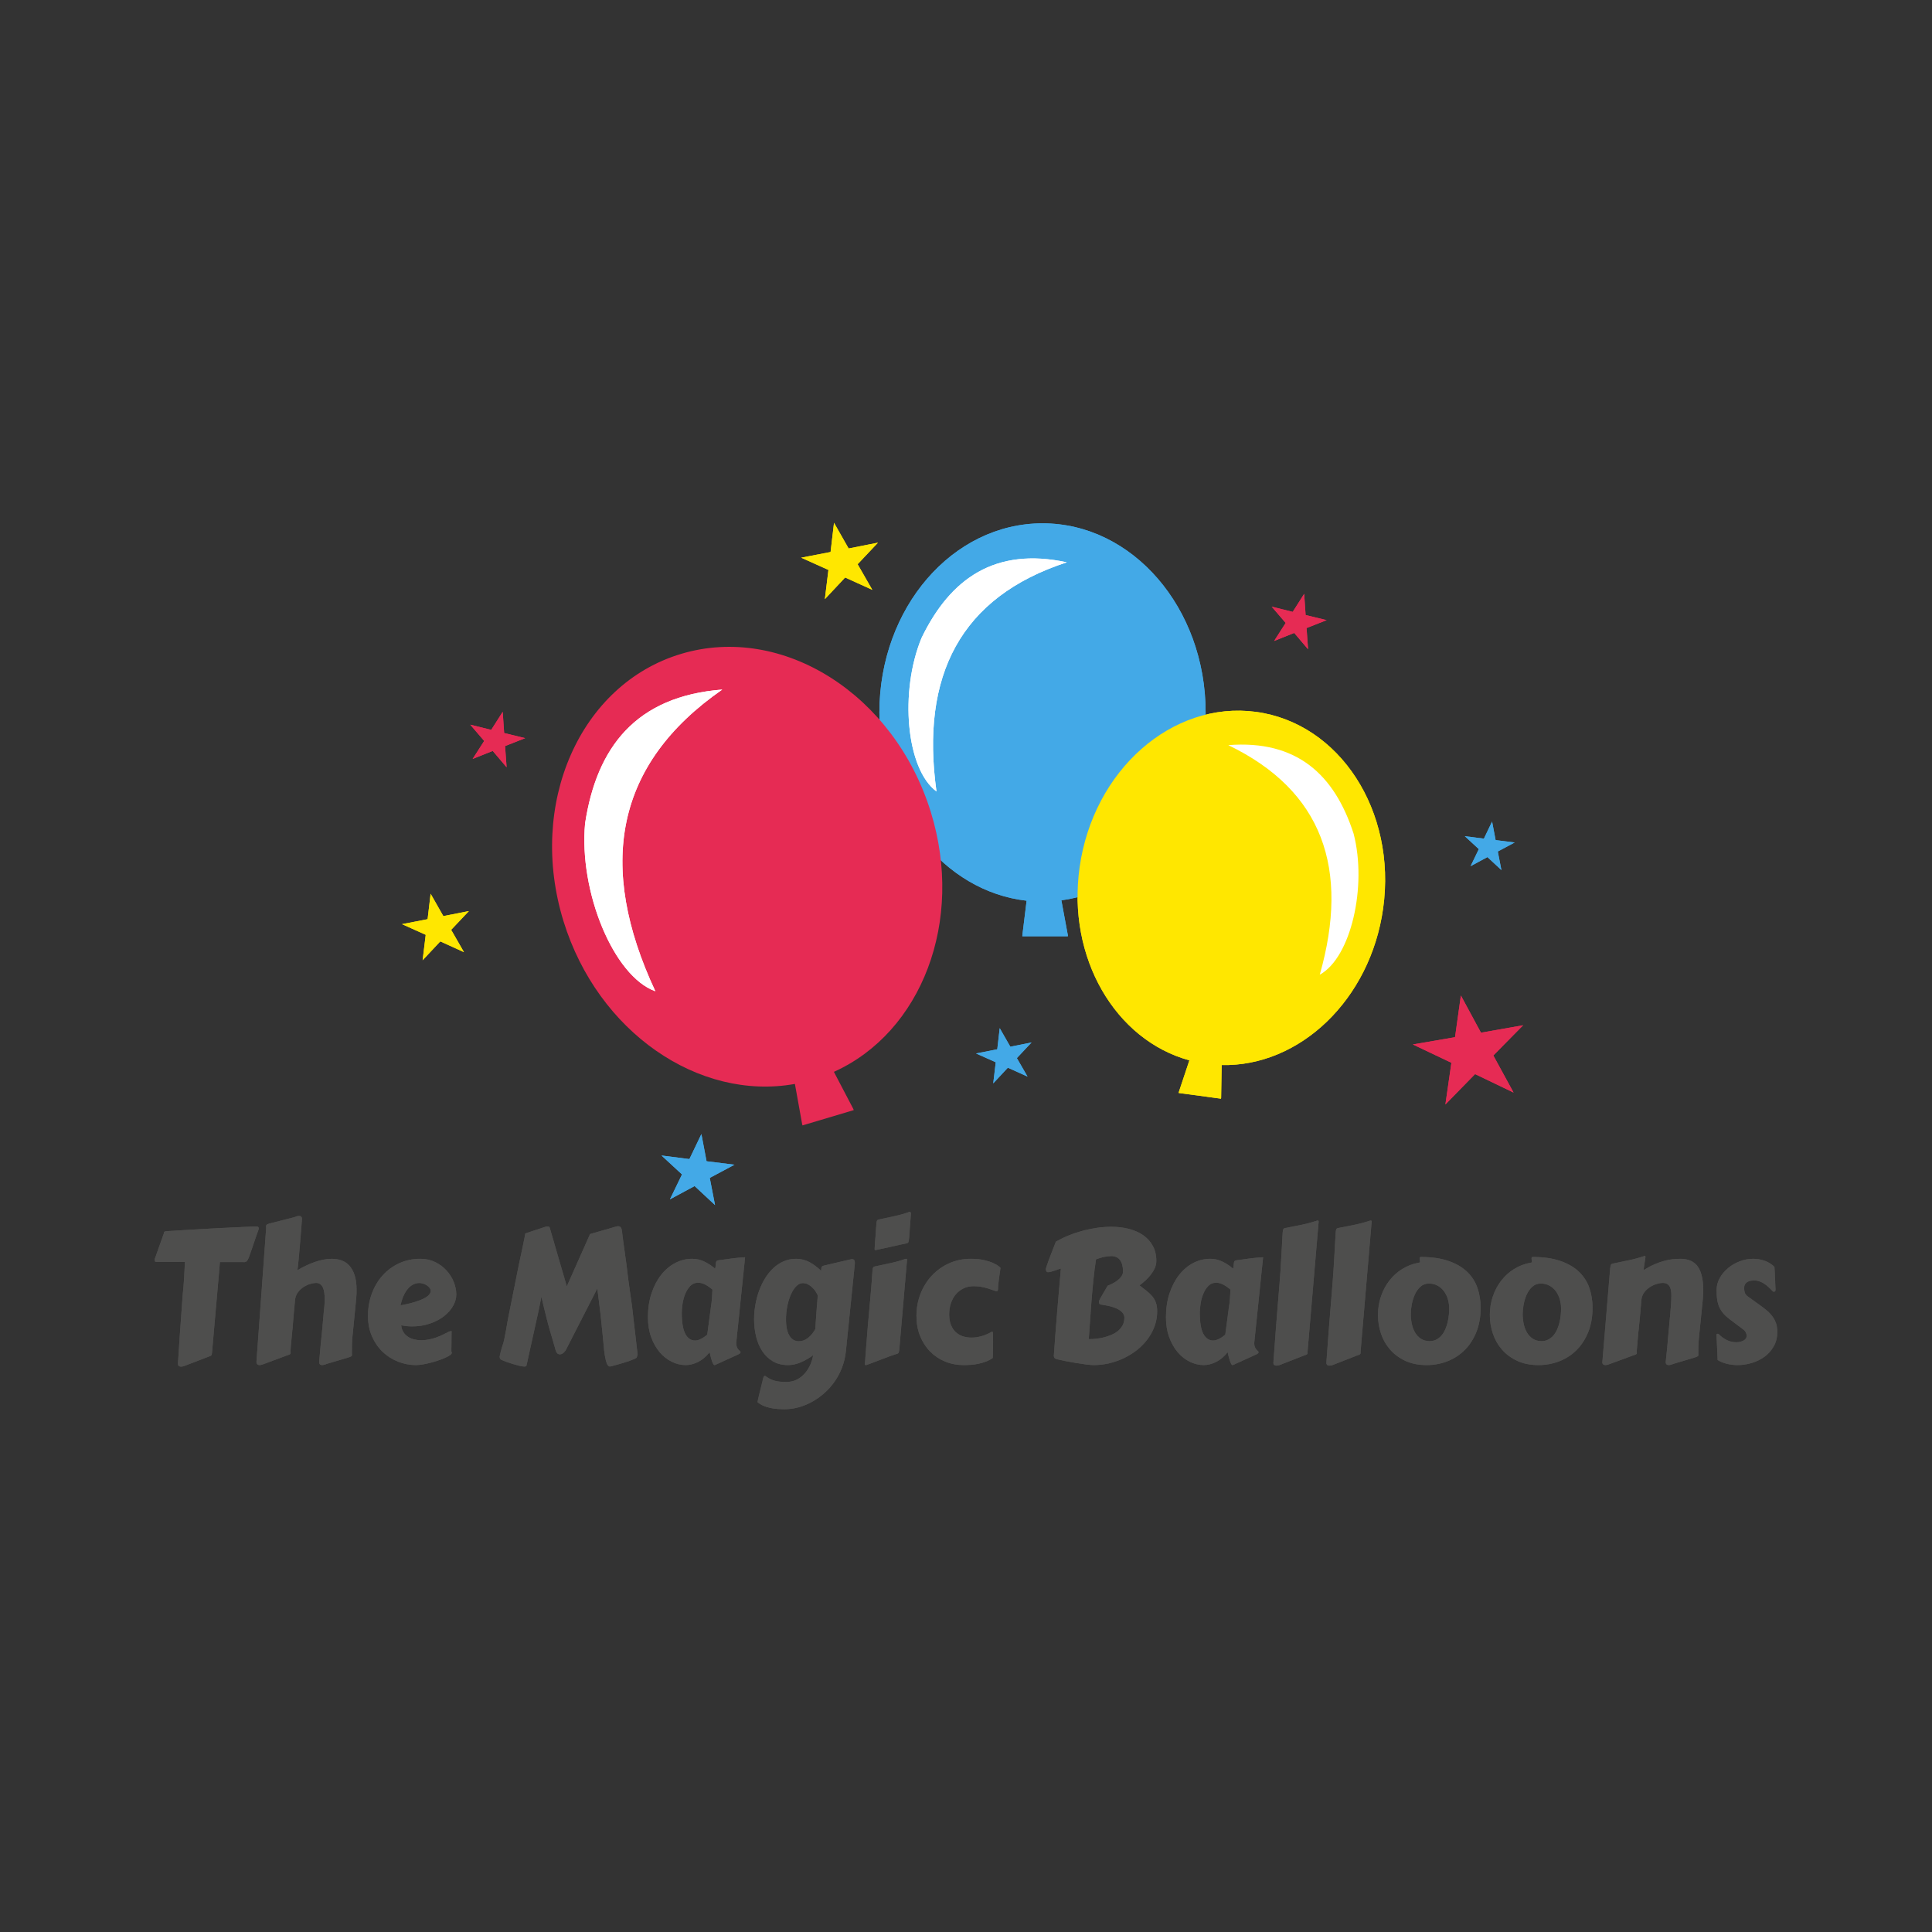 <?xml version="1.0" encoding="UTF-8"?>
<!DOCTYPE svg PUBLIC "-//W3C//DTD SVG 1.1//EN" "http://www.w3.org/Graphics/SVG/1.1/DTD/svg11.dtd">
<!-- Creator: CorelDRAW 2020 (64-Bit) -->
<svg xmlns="http://www.w3.org/2000/svg" xml:space="preserve" width="91.44mm" height="91.44mm" version="1.1" style="shape-rendering:geometricPrecision; text-rendering:geometricPrecision; image-rendering:optimizeQuality; fill-rule:evenodd; clip-rule:evenodd"
viewBox="0 0 9143.98 9143.98"
 xmlns:xlink="http://www.w3.org/1999/xlink"
 xmlns:xodm="http://www.corel.com/coreldraw/odm/2003">
 <rect x="0" y="0" width="9143.98" height="9143.98" fill="#333333" stroke="none"/>
 <defs>
  <style type="text/css">
   <![CDATA[
    .fil0 {fill:none}
    .fil2 {fill:#43A9E7}
    .fil5 {fill:#E62B54}
    .fil3 {fill:#FFE700}
    .fil4 {fill:white}
    .fil1 {fill:#4E4E4D;fill-rule:nonzero}
   ]]>
  </style>
 </defs>
 <g id="Layer_x0020_1">
  <rect class="fil0" x="-0.01" y="-0.02" width="9143.99" height="9143.99"/>
  <g id="_1782688545056">
   <path class="fil1" d="M5001.32 6432.83c-5.37,-1.45 -9.01,-3.68 -10.91,-6.69 -1.85,-3.02 -2.8,-6.41 -2.8,-10.16 0,-0.83 0.04,-1.41 0.2,-1.74 0.13,-0.25 0.21,-0.82 0.21,-1.65 2.15,-31.06 4.5,-63.56 7.06,-97.59 2.52,-33.98 5.29,-68.63 8.26,-103.78 2.93,-35.14 5.91,-70.28 8.88,-105.26 2.93,-35.02 5.9,-69.09 8.84,-102.13l-0.38 0c-1.07,0 -4.12,0.99 -9.08,2.81 -5,1.9 -10.61,3.92 -16.93,6.03 -6.32,2.14 -12.72,4.12 -19.16,5.86 -6.45,1.73 -11.69,2.52 -15.74,2.52 -3.51,0 -5.99,-1.41 -7.47,-4.26 -1.45,-2.89 -2.19,-6.02 -2.19,-9.45 0,-2.6 0.37,-5.04 1.2,-7.35 7.26,-22.39 14.78,-43.37 22.58,-62.86 7.81,-19.53 15.57,-39.68 23.38,-60.33 20.44,-11.77 41.67,-22.06 63.72,-30.81 22.05,-8.76 44.31,-16.02 66.78,-21.93 22.42,-5.86 44.81,-10.32 67.15,-13.34 22.3,-3.01 43.94,-4.5 64.92,-4.5 29.32,0 56.95,3.3 82.88,9.87 25.94,6.65 48.53,16.6 67.77,29.9 19.2,13.42 34.4,30.19 45.55,50.42 11.15,20.24 16.77,43.98 16.77,71.24 0,11.77 -2.44,23.17 -7.27,34.03 -4.83,10.9 -11.11,21.35 -18.75,31.22 -7.68,9.91 -16.23,19.12 -25.6,27.63 -9.42,8.46 -18.71,16.15 -27.84,23 12.89,10.04 24.53,19.2 34.9,27.38 10.32,8.14 19.12,16.73 26.39,25.56 7.27,8.97 12.76,18.92 16.52,29.95 3.8,11.06 5.66,24.48 5.66,40.26 0,24.16 -3.97,47.16 -11.9,69.13 -7.93,21.97 -18.83,42.37 -32.66,61.21 -13.84,18.74 -30.23,35.76 -49.19,50.96 -18.96,15.24 -39.52,28.2 -61.74,38.98 -22.18,10.78 -45.55,19.12 -70.16,24.99 -24.62,5.9 -49.4,8.88 -74.42,8.88 -9.13,0 -21.35,-1.04 -36.67,-3.02 -15.37,-2.02 -31.43,-4.42 -48.24,-7.14 -16.81,-2.73 -33.33,-5.74 -49.6,-9.01 -16.27,-3.3 -29.9,-6.27 -40.92,-8.83zm185.92 -472.45l0 0c-5.12,33.87 -9.42,68.23 -12.89,103.12 -3.51,34.9 -6.52,68.76 -9.08,101.68 -2.56,32.87 -4.79,64.09 -6.65,93.66 -1.9,29.53 -3.76,55.96 -5.66,79.21 10.74,0 22.38,-0.62 34.9,-1.9 12.51,-1.36 24.94,-3.55 37.29,-6.69 12.39,-3.18 24.41,-7.23 36.09,-12.27 11.73,-5.08 21.97,-11.31 30.85,-18.75 8.88,-7.43 16.03,-16.31 21.39,-26.47 5.37,-10.2 8.06,-21.89 8.06,-35.1 0,-8.05 -2.27,-15.2 -6.86,-21.31 -4.58,-6.2 -10.41,-11.48 -17.55,-15.94 -7.1,-4.46 -14.99,-8.22 -23.58,-11.23 -8.59,-2.98 -17.02,-5.46 -25.19,-7.31 -8.22,-1.9 -15.74,-3.27 -22.59,-4.34 -6.86,-0.99 -12.06,-1.78 -15.53,-2.31 -3.76,-0.58 -6.19,-2.03 -7.27,-4.3 -1.07,-2.31 -1.61,-5.2 -1.61,-8.67 0,-3.72 2.15,-9.29 6.44,-16.77 4.3,-7.47 10.25,-17.67 17.76,-30.56l16.93 -28.86c7.27,-2.85 15.12,-6.49 23.58,-10.74 8.51,-4.34 16.36,-9.29 23.63,-14.91 7.26,-5.57 13.29,-11.89 18.13,-18.91 4.83,-7.07 7.26,-14.71 7.26,-23.09 0,-23.54 -4.79,-41.5 -14.33,-54.02 -9.54,-12.47 -23.33,-18.7 -41.33,-18.7 -20.45,0 -44.48,5.16 -72.19,15.48z"/>
   <path class="fil1" d="M5936.62 6351.8c-0.29,1.2 -0.41,2.23 -0.41,3.26 0,0.99 0,1.9 0,2.77 0,7.18 1.07,13.13 3.22,17.88 2.15,4.75 4.5,8.67 7.06,11.69 2.56,3.01 4.92,5.45 7.06,7.31 2.15,1.81 3.22,3.47 3.22,4.95 0,4.01 -4.04,7.77 -12.1,11.2l-108.48 49.51c-0.29,0.25 -1.2,0.46 -2.81,0.46 -2.19,0 -4.34,-2.03 -6.49,-6.03 -2.14,-4.09 -4.21,-9.17 -6.23,-15.33 -2.03,-6.15 -3.88,-12.8 -5.66,-19.82 -1.73,-6.98 -3.3,-13.54 -4.63,-19.61 -16.93,20.97 -35.22,36.38 -54.84,46.08 -19.66,9.75 -39.15,14.71 -58.48,14.71 -22.59,0 -44.64,-5.37 -66.15,-15.95 -21.52,-10.65 -40.6,-25.77 -57.28,-45.42 -16.69,-19.7 -30.03,-43.49 -40.14,-71.28 -10.08,-27.88 -15.12,-59.14 -15.12,-93.91 0,-41.09 5.58,-78.55 16.73,-112.37 11.19,-33.91 26.3,-63.06 45.38,-87.43 19.08,-24.41 41.34,-43.32 66.74,-56.66 25.44,-13.38 52.36,-19.99 80.9,-19.99 20.15,0 39.23,4.34 57.24,13.09 18,8.76 35.1,19.99 51.25,33.83 1.61,-8.64 2.56,-15.49 2.81,-20.65 0.24,-5.25 0.86,-9.21 1.81,-12.06 0.95,-2.93 2.77,-4.87 5.45,-5.87 2.69,-0.99 7.11,-1.77 13.3,-2.35 19.37,-2.89 38.66,-5.49 57.9,-7.93 19.21,-2.48 39.32,-4.25 60.3,-5.45l-41.55 401.37zm-120.59 -162.34l0 0c2.69,-16.31 4.5,-31.8 5.41,-46.25 0.95,-14.5 1.7,-27.8 2.23,-39.9 -4.29,-3.38 -8.92,-7.02 -13.91,-10.73 -4.96,-3.76 -10.33,-7.27 -16.11,-10.58 -5.82,-3.26 -11.85,-5.94 -18.17,-7.97 -6.32,-1.98 -12.97,-3.01 -19.95,-3.01 -14.54,0 -26.72,5.04 -36.51,15.07 -9.82,10.12 -17.75,22.39 -23.78,37.09 -6.07,14.58 -10.37,30.1 -12.93,46.5 -2.56,16.31 -3.84,30.89 -3.84,43.44 0,45.43 5.58,78.67 16.77,99.74 11.15,21.14 26.68,31.63 46.58,31.63 8.05,0 17.06,-2.44 27.01,-7.27 9.95,-4.91 20.03,-11.69 30.23,-20.23l16.97 -127.53z"/>
   <path class="fil1" d="M6055.97 6074.03c3.22,-39.27 5.86,-78.17 7.89,-116.66 2.02,-38.49 4.21,-77.93 6.65,-118.44 0.53,-9.46 1.4,-15.99 2.6,-19.62 1.24,-3.55 4.25,-5.95 9.08,-7.06 25.03,-4.92 50.1,-9.87 75.25,-14.91 25.11,-5.04 50.34,-11.65 75.61,-20.03 0.79,-0.25 2.03,-0.41 3.64,-0.41 2.93,0 4.42,1.44 4.42,4.33l-52.45 614.96 0 7.31c0,2.61 -0.95,4.67 -2.81,6.24 -1.9,1.61 -6.32,3.43 -13.3,5.41l-105.68 41.3c-2.97,1.44 -6.85,2.97 -11.68,4.58 -4.84,1.57 -9.54,2.36 -14.13,2.36 -3.76,0 -7.06,-1 -9.87,-3.02 -2.85,-1.98 -4.25,-5.49 -4.25,-10.32l0 -2.65c2.15,-28.99 4.25,-57.28 6.28,-84.99 1.98,-27.71 4.13,-56.37 6.44,-85.94 2.27,-29.61 4.75,-60.87 7.47,-93.87 2.65,-32.99 5.62,-69.17 8.84,-108.57z"/>
   <path class="fil1" d="M6306.85 6074.03c3.22,-39.27 5.87,-78.17 7.85,-116.66 2.02,-38.49 4.25,-77.93 6.65,-118.44 0.58,-9.46 1.44,-15.99 2.64,-19.62 1.2,-3.55 4.25,-5.95 9.09,-7.06 24.98,-4.92 50.05,-9.87 75.2,-14.91 25.15,-5.04 50.34,-11.65 75.61,-20.03 0.83,-0.25 2.03,-0.41 3.64,-0.41 2.97,0 4.46,1.44 4.46,4.33l-52.45 614.96 0 7.31c0,2.61 -0.95,4.67 -2.81,6.24 -1.9,1.61 -6.32,3.43 -13.34,5.41l-105.64 41.3c-2.97,1.44 -6.85,2.97 -11.72,4.58 -4.84,1.57 -9.54,2.36 -14.09,2.36 -3.8,0 -7.06,-1 -9.91,-3.02 -2.81,-1.98 -4.21,-5.49 -4.21,-10.32l0 -2.65c2.15,-28.99 4.21,-57.28 6.24,-84.99 2.02,-27.71 4.17,-56.37 6.44,-85.94 2.31,-29.61 4.79,-60.87 7.47,-93.87 2.69,-32.99 5.66,-69.17 8.88,-108.57z"/>
   <path class="fil1" d="M6751.71 6460.83c-37.91,0 -71.2,-6.65 -99.82,-19.87 -28.66,-13.21 -52.65,-30.77 -71.98,-52.78 -19.37,-21.93 -33.9,-47.2 -43.57,-75.74 -9.7,-28.57 -14.53,-58.18 -14.53,-88.91 0,-30.73 4.7,-59.92 14.12,-87.63 9.41,-27.71 22.59,-52.62 39.52,-74.55 16.93,-21.97 37.25,-40.3 60.91,-55.09 23.67,-14.82 49.73,-24.82 78.26,-29.94 4.3,-0.29 6.45,-1.28 6.45,-3.01 0,-3.18 -0.33,-6.15 -1.04,-8.88 -0.66,-2.73 -0.99,-5.04 -0.99,-7.06 0,-3.18 0.54,-5.29 1.61,-6.49 1.08,-1.15 2.27,-1.73 3.64,-1.73 51.33,0 95.02,6.24 131.07,18.75 36.02,12.47 65.34,29.49 87.93,51 22.59,21.6 38.98,46.96 49.18,76.28 10.24,29.28 15.32,60.7 15.32,94.28 0,42.82 -6.69,80.94 -20.15,114.56 -13.46,33.57 -31.8,61.99 -55.05,85.28 -23.25,23.29 -50.42,41.01 -81.48,53.19 -31.05,12.18 -64.18,18.34 -99.4,18.34zm-74.63 -242.05l0 0c0,15.49 1.57,30.81 4.67,46.05 3.06,15.24 8.18,28.99 15.32,41.38 7.1,12.3 16.44,22.3 28,29.94 11.56,7.6 25.98,11.35 43.16,11.35 12.39,-0.53 23.21,-3.51 32.5,-8.79 9.25,-5.29 17.26,-12.18 23.99,-20.69 6.69,-8.47 12.27,-17.97 16.73,-28.66 4.42,-10.57 7.93,-21.56 10.49,-32.96 2.56,-11.31 4.37,-22.38 5.45,-33.32 1.07,-10.95 1.61,-20.86 1.61,-29.7 0,-14.99 -2.11,-29.61 -6.28,-43.94 -4.17,-14.41 -10.28,-26.96 -18.33,-37.95 -8.06,-10.9 -18.09,-19.74 -30.07,-26.47 -11.93,-6.73 -25.73,-10.08 -41.34,-10.08 -16.1,0 -29.69,5.08 -40.72,15.28 -11.02,10.2 -19.82,22.76 -26.43,37.71 -6.56,14.86 -11.35,30.6 -14.29,47.08 -2.97,16.56 -4.46,31.13 -4.46,43.77z"/>
   <path class="fil1" d="M7281.27 6460.83c-37.92,0 -71.2,-6.65 -99.82,-19.87 -28.66,-13.21 -52.65,-30.77 -71.98,-52.78 -19.37,-21.93 -33.91,-47.2 -43.57,-75.74 -9.71,-28.57 -14.54,-58.18 -14.54,-88.91 0,-30.73 4.71,-59.92 14.13,-87.63 9.41,-27.71 22.59,-52.62 39.52,-74.55 16.93,-21.97 37.25,-40.3 60.91,-55.09 23.67,-14.82 49.72,-24.82 78.26,-29.94 4.3,-0.29 6.44,-1.28 6.44,-3.01 0,-3.18 -0.33,-6.15 -1.03,-8.88 -0.66,-2.73 -0.99,-5.04 -0.99,-7.06 0,-3.18 0.54,-5.29 1.61,-6.49 1.07,-1.15 2.27,-1.73 3.63,-1.73 51.34,0 95.03,6.24 131.08,18.75 36.01,12.47 65.33,29.49 87.92,51 22.59,21.6 38.99,46.96 49.19,76.28 10.24,29.28 15.32,60.7 15.32,94.28 0,42.82 -6.69,80.94 -20.15,114.56 -13.47,33.57 -31.8,61.99 -55.05,85.28 -23.25,23.29 -50.43,41.01 -81.48,53.19 -31.06,12.18 -64.18,18.34 -99.4,18.34zm-74.63 -242.05l0 0c0,15.49 1.57,30.81 4.67,46.05 3.05,15.24 8.17,28.99 15.32,41.38 7.1,12.3 16.44,22.3 28,29.94 11.56,7.6 25.97,11.35 43.15,11.35 12.39,-0.53 23.21,-3.51 32.51,-8.79 9.25,-5.29 17.26,-12.18 23.99,-20.69 6.69,-8.47 12.26,-17.97 16.72,-28.66 4.42,-10.57 7.93,-21.56 10.49,-32.96 2.56,-11.31 4.38,-22.38 5.46,-33.32 1.07,-10.95 1.61,-20.86 1.61,-29.7 0,-14.99 -2.11,-29.61 -6.28,-43.94 -4.17,-14.41 -10.28,-26.96 -18.34,-37.95 -8.05,-10.9 -18.09,-19.74 -30.06,-26.47 -11.94,-6.73 -25.73,-10.08 -41.34,-10.08 -16.11,0 -29.69,5.08 -40.72,15.28 -11.03,10.2 -19.82,22.76 -26.43,37.71 -6.57,14.86 -11.36,30.6 -14.29,47.08 -2.97,16.56 -4.46,31.13 -4.46,43.77z"/>
   <path class="fil1" d="M7923.73 6453.89c-2.93,0.91 -6.86,2.23 -11.69,4.09 -4.83,1.9 -9.54,2.85 -14.08,2.85 -3.8,0 -7.06,-1.04 -9.91,-3.02 -2.81,-2.02 -4.21,-5.45 -4.21,-10.41l0 -2.52c1.61,-15.52 2.93,-28.7 4,-39.43 1.08,-10.74 2.11,-20.49 3.06,-29.24 0.91,-8.76 1.73,-17.51 2.39,-26.31 0.66,-8.75 1.53,-18.91 2.65,-30.6 1.07,-11.61 2.35,-25.36 3.8,-41.3 1.48,-15.94 3.3,-35.84 5.45,-59.63 1.36,-14.7 2.56,-29.57 3.63,-44.81 1.07,-15.2 1.61,-29.32 1.61,-42.21 0,-8.63 -0.62,-16.6 -1.82,-23.91 -1.19,-7.31 -3.34,-13.67 -6.44,-18.95 -3.1,-5.29 -7.35,-9.42 -12.72,-12.27 -5.37,-2.89 -12.22,-4.29 -20.56,-4.29 -6.2,0 -14.71,1.4 -25.61,4.29 -10.9,2.85 -21.72,7.6 -32.46,14.21 -10.78,6.56 -20.32,15.32 -28.62,26.06 -8.34,10.73 -13.05,24.03 -14.12,39.85 -1.61,21.23 -3.1,39.36 -4.46,54.47 -1.32,15.03 -2.56,27.79 -3.63,38.28 -1.08,10.49 -1.95,19.04 -2.61,25.69 -0.66,6.57 -1.15,12.18 -1.4,16.77 -0.29,1.15 -0.7,4.29 -1.24,9.5 -0.54,5.16 -1.11,11.31 -1.82,18.46 -0.66,7.22 -1.32,14.78 -1.98,22.83 -0.7,8.1 -1.36,15.65 -2.02,22.88 -0.66,7.15 -1.24,13.3 -1.61,18.5 -0.42,5.16 -0.62,8.3 -0.62,9.46 0,2.27 0.08,4.25 0.2,5.78 0.13,1.65 0.21,3.14 0.21,4.54 0,2.28 -1.03,4.22 -3.01,5.83 -2.03,1.61 -6.53,3.34 -13.55,5.37l-106.88 39.19c-2.93,1.15 -6.85,2.56 -11.68,4.29 -4.84,1.74 -9.54,2.65 -14.13,2.65 -3.76,0 -7.06,-1.04 -9.87,-3.02 -2.81,-2.02 -4.21,-5.45 -4.21,-10.41l36.67 -440.06c0.83,-9.5 1.82,-16.03 3.06,-19.66 1.19,-3.59 4.21,-5.91 9.04,-7.06 24.49,-5.21 49.64,-10.45 75.41,-15.74 25.85,-5.28 50.96,-12.1 75.45,-20.48 2.15,0 3.43,0.41 3.84,1.07 0.37,0.75 0.58,1.86 0.58,3.27 0,0.57 -0.04,1.4 -0.21,2.6 -0.12,1.11 -0.53,3.72 -1.19,7.76 -0.67,4.01 -1.62,10.08 -2.81,18.26 -1.24,8.21 -2.89,19.57 -5.04,34.23 18.54,-11.48 35.93,-20.73 52.2,-27.75 16.27,-7.02 31.59,-12.47 46,-16.4 14.38,-3.84 27.88,-6.4 40.52,-7.76 12.63,-1.28 24.49,-1.86 35.51,-1.86 37.91,0 65.46,12.27 82.68,36.76 17.18,24.53 25.81,61.41 25.81,110.47 0,6.94 -0.16,14 -0.41,21.35 -0.29,7.31 -0.83,14.82 -1.61,22.59l-18.54 185.22c-1.37,12.01 -2.19,23.16 -2.44,33.32 -0.25,10.2 -0.41,22.1 -0.41,35.56 0,2.31 0.08,4.25 0.2,5.82 0.13,1.53 0.21,2.94 0.21,4.05 0,2.64 -0.99,4.63 -3.02,6.03 -2.02,1.45 -6.52,3.35 -13.5,5.66l-98.04 29.24z"/>
   <path class="fil1" d="M8124.19 6319.51c0,-0.25 -0.04,-0.5 -0.21,-0.58 -0.12,-0.17 -0.16,-0.42 -0.16,-0.66 0,-3.76 1.85,-5.66 5.61,-5.66 2.44,0 4.59,1.07 6.49,3.01 10.73,10.95 23.04,19.87 36.87,26.72 13.84,6.9 28.83,10.37 44.98,10.37 4.29,0 9.29,-0.5 14.91,-1.49 5.65,-1.03 11.02,-2.72 16.14,-5 5.12,-2.27 9.34,-5.41 12.72,-9.2 3.35,-3.93 5.04,-8.76 5.04,-14.5 0,-6.28 -1.49,-12.06 -4.46,-17.43 -2.93,-5.28 -6.85,-9.7 -11.69,-13.09 -2.68,-2.02 -7.39,-5.53 -14.12,-10.61 -6.69,-5 -13.92,-10.37 -21.56,-16.11 -7.68,-5.74 -14.91,-11.19 -21.8,-16.39 -6.86,-5.12 -11.61,-8.84 -14.29,-11.2 -12.1,-9.74 -21.72,-19.61 -28.83,-29.73 -7.14,-10.03 -12.59,-20.4 -16.35,-31.22 -3.76,-10.78 -6.2,-22.01 -7.27,-33.78 -1.07,-11.77 -1.61,-24.24 -1.61,-37.5 0,-20.03 4.96,-38.98 14.91,-56.82 9.95,-17.8 23.08,-33.41 39.36,-46.96 16.27,-13.5 34.73,-24.12 55.42,-32.05 20.73,-7.93 41.83,-11.81 63.35,-11.81 17.75,0 35.22,2.81 52.4,8.55 17.22,5.74 33.25,15.49 48.03,29.28 1.32,18.13 2.27,35.89 2.81,53.4 0.54,17.51 1.32,35.93 2.4,55.17 0,3.76 -0.79,6.24 -2.4,7.52 -1.61,1.28 -3.51,1.98 -5.66,1.98 -1.86,0 -3.47,-0.74 -4.83,-2.23 -6.19,-6.28 -12.51,-12.51 -18.95,-18.71 -6.45,-6.19 -13.26,-11.6 -20.36,-16.35 -7.15,-4.71 -14.75,-8.63 -22.8,-11.65 -8.05,-3.01 -16.68,-4.5 -25.81,-4.5 -5.66,0 -11.28,0.5 -16.93,1.49 -5.66,0.99 -10.78,2.85 -15.32,5.66 -4.59,2.68 -8.26,6.31 -11.11,10.9 -2.81,4.66 -4.22,10.49 -4.22,17.67 0,8.39 0.91,15.49 2.81,21.52 1.86,6.03 6.32,11.93 13.3,17.67l75.04 54.27c13.71,10.08 24.78,19.9 33.24,29.49 8.51,9.66 15.16,19.16 19.99,28.66 4.83,9.45 8.14,18.91 9.87,28.2 1.73,9.34 2.64,18.63 2.64,27.75 0,25.9 -5.57,48.65 -16.76,68.31 -11.15,19.62 -25.61,36.05 -43.37,49.06 -17.71,13.13 -37.82,22.96 -60.25,29.74 -22.47,6.73 -45.01,10.16 -67.56,10.16 -17.22,0 -33.82,-1.95 -49.81,-5.87 -16.02,-3.84 -30.89,-9.83 -44.6,-17.84l-5.24 -117.61z"/>
   <path class="fil1" d="M5001.32 6432.83c-5.37,-1.45 -9.01,-3.68 -10.91,-6.69 -1.85,-3.02 -2.8,-6.41 -2.8,-10.16 0,-0.83 0.04,-1.41 0.2,-1.74 0.13,-0.25 0.21,-0.82 0.21,-1.65 2.15,-31.06 4.5,-63.56 7.06,-97.59 2.52,-33.98 5.29,-68.63 8.26,-103.78 2.93,-35.14 5.91,-70.28 8.88,-105.26 2.93,-35.02 5.9,-69.09 8.84,-102.13l-0.38 0c-1.07,0 -4.12,0.99 -9.08,2.81 -5,1.9 -10.61,3.92 -16.93,6.03 -6.32,2.14 -12.72,4.12 -19.16,5.86 -6.45,1.73 -11.69,2.52 -15.74,2.52 -3.51,0 -5.99,-1.41 -7.47,-4.26 -1.45,-2.89 -2.19,-6.02 -2.19,-9.45 0,-2.6 0.37,-5.04 1.2,-7.35 7.26,-22.39 14.78,-43.37 22.58,-62.86 7.81,-19.53 15.57,-39.68 23.38,-60.33 20.44,-11.77 41.67,-22.06 63.72,-30.81 22.05,-8.76 44.31,-16.02 66.78,-21.93 22.42,-5.86 44.81,-10.32 67.15,-13.34 22.3,-3.01 43.94,-4.5 64.92,-4.5 29.32,0 56.95,3.3 82.88,9.87 25.94,6.65 48.53,16.6 67.77,29.9 19.2,13.42 34.4,30.19 45.55,50.42 11.15,20.24 16.77,43.98 16.77,71.24 0,11.77 -2.44,23.17 -7.27,34.03 -4.83,10.9 -11.11,21.35 -18.75,31.22 -7.68,9.91 -16.23,19.12 -25.6,27.63 -9.42,8.46 -18.71,16.15 -27.84,23 12.89,10.04 24.53,19.2 34.9,27.38 10.32,8.14 19.12,16.73 26.39,25.56 7.27,8.97 12.76,18.92 16.52,29.95 3.8,11.06 5.66,24.48 5.66,40.26 0,24.16 -3.97,47.16 -11.9,69.13 -7.93,21.97 -18.83,42.37 -32.66,61.21 -13.84,18.74 -30.23,35.76 -49.19,50.96 -18.96,15.24 -39.52,28.2 -61.74,38.98 -22.18,10.78 -45.55,19.12 -70.16,24.99 -24.62,5.9 -49.4,8.88 -74.42,8.88 -9.13,0 -21.35,-1.04 -36.67,-3.02 -15.37,-2.02 -31.43,-4.42 -48.24,-7.14 -16.81,-2.73 -33.33,-5.74 -49.6,-9.01 -16.27,-3.3 -29.9,-6.27 -40.92,-8.83zm185.92 -472.45l0 0c-5.12,33.87 -9.42,68.23 -12.89,103.12 -3.51,34.9 -6.52,68.76 -9.08,101.68 -2.56,32.87 -4.79,64.09 -6.65,93.66 -1.9,29.53 -3.76,55.96 -5.66,79.21 10.74,0 22.38,-0.62 34.9,-1.9 12.51,-1.36 24.94,-3.55 37.29,-6.69 12.39,-3.18 24.41,-7.23 36.09,-12.27 11.73,-5.08 21.97,-11.31 30.85,-18.75 8.88,-7.43 16.03,-16.31 21.39,-26.47 5.37,-10.2 8.06,-21.89 8.06,-35.1 0,-8.05 -2.27,-15.2 -6.86,-21.31 -4.58,-6.2 -10.41,-11.48 -17.55,-15.94 -7.1,-4.46 -14.99,-8.22 -23.58,-11.23 -8.59,-2.98 -17.02,-5.46 -25.19,-7.31 -8.22,-1.9 -15.74,-3.27 -22.59,-4.34 -6.86,-0.99 -12.06,-1.78 -15.53,-2.31 -3.76,-0.58 -6.19,-2.03 -7.27,-4.3 -1.07,-2.31 -1.61,-5.2 -1.61,-8.67 0,-3.72 2.15,-9.29 6.44,-16.77 4.3,-7.47 10.25,-17.67 17.76,-30.56l16.93 -28.86c7.27,-2.85 15.12,-6.49 23.58,-10.74 8.51,-4.34 16.36,-9.29 23.63,-14.91 7.26,-5.57 13.29,-11.89 18.13,-18.91 4.83,-7.07 7.26,-14.71 7.26,-23.09 0,-23.54 -4.79,-41.5 -14.33,-54.02 -9.54,-12.47 -23.33,-18.7 -41.33,-18.7 -20.45,0 -44.48,5.16 -72.19,15.48z"/>
   <path class="fil1" d="M5936.62 6351.8c-0.29,1.2 -0.41,2.23 -0.41,3.26 0,0.99 0,1.9 0,2.77 0,7.18 1.07,13.13 3.22,17.88 2.15,4.75 4.5,8.67 7.06,11.69 2.56,3.01 4.92,5.45 7.06,7.31 2.15,1.81 3.22,3.47 3.22,4.95 0,4.01 -4.04,7.77 -12.1,11.2l-108.48 49.51c-0.29,0.25 -1.2,0.46 -2.81,0.46 -2.19,0 -4.34,-2.03 -6.49,-6.03 -2.14,-4.09 -4.21,-9.17 -6.23,-15.33 -2.03,-6.15 -3.88,-12.8 -5.66,-19.82 -1.73,-6.98 -3.3,-13.54 -4.63,-19.61 -16.93,20.97 -35.22,36.38 -54.84,46.08 -19.66,9.75 -39.15,14.71 -58.48,14.71 -22.59,0 -44.64,-5.37 -66.15,-15.95 -21.52,-10.65 -40.6,-25.77 -57.28,-45.42 -16.69,-19.7 -30.03,-43.49 -40.14,-71.28 -10.08,-27.88 -15.12,-59.14 -15.12,-93.91 0,-41.09 5.58,-78.55 16.73,-112.37 11.19,-33.91 26.3,-63.06 45.38,-87.43 19.08,-24.41 41.34,-43.32 66.74,-56.66 25.44,-13.38 52.36,-19.99 80.9,-19.99 20.15,0 39.23,4.34 57.24,13.09 18,8.76 35.1,19.99 51.25,33.83 1.61,-8.64 2.56,-15.49 2.81,-20.65 0.24,-5.25 0.86,-9.21 1.81,-12.06 0.95,-2.93 2.77,-4.87 5.45,-5.87 2.69,-0.99 7.11,-1.77 13.3,-2.35 19.37,-2.89 38.66,-5.49 57.9,-7.93 19.21,-2.48 39.32,-4.25 60.3,-5.45l-41.55 401.37zm-120.59 -162.34l0 0c2.69,-16.31 4.5,-31.8 5.41,-46.25 0.95,-14.5 1.7,-27.8 2.23,-39.9 -4.29,-3.38 -8.92,-7.02 -13.91,-10.73 -4.96,-3.76 -10.33,-7.27 -16.11,-10.58 -5.82,-3.26 -11.85,-5.94 -18.17,-7.97 -6.32,-1.98 -12.97,-3.01 -19.95,-3.01 -14.54,0 -26.72,5.04 -36.51,15.07 -9.82,10.12 -17.75,22.39 -23.78,37.09 -6.07,14.58 -10.37,30.1 -12.93,46.5 -2.56,16.31 -3.84,30.89 -3.84,43.44 0,45.43 5.58,78.67 16.77,99.74 11.15,21.14 26.68,31.63 46.58,31.63 8.05,0 17.06,-2.44 27.01,-7.27 9.95,-4.91 20.03,-11.69 30.23,-20.23l16.97 -127.53z"/>
   <path class="fil1" d="M6055.97 6074.03c3.22,-39.27 5.86,-78.17 7.89,-116.66 2.02,-38.49 4.21,-77.93 6.65,-118.44 0.53,-9.46 1.4,-15.99 2.6,-19.62 1.24,-3.55 4.25,-5.95 9.08,-7.06 25.03,-4.92 50.1,-9.87 75.25,-14.91 25.11,-5.04 50.34,-11.65 75.61,-20.03 0.79,-0.25 2.03,-0.41 3.64,-0.41 2.93,0 4.42,1.44 4.42,4.33l-52.45 614.96 0 7.31c0,2.61 -0.95,4.67 -2.81,6.24 -1.9,1.61 -6.32,3.43 -13.3,5.41l-105.68 41.3c-2.97,1.44 -6.85,2.97 -11.68,4.58 -4.84,1.57 -9.54,2.36 -14.13,2.36 -3.76,0 -7.06,-1 -9.87,-3.02 -2.85,-1.98 -4.25,-5.49 -4.25,-10.32l0 -2.65c2.15,-28.99 4.25,-57.28 6.28,-84.99 1.98,-27.71 4.13,-56.37 6.44,-85.94 2.27,-29.61 4.75,-60.87 7.47,-93.87 2.65,-32.99 5.62,-69.17 8.84,-108.57z"/>
   <path class="fil1" d="M6306.85 6074.03c3.22,-39.27 5.87,-78.17 7.85,-116.66 2.02,-38.49 4.25,-77.93 6.65,-118.44 0.58,-9.46 1.44,-15.99 2.64,-19.62 1.2,-3.55 4.25,-5.95 9.09,-7.06 24.98,-4.92 50.05,-9.87 75.2,-14.91 25.15,-5.04 50.34,-11.65 75.61,-20.03 0.83,-0.25 2.03,-0.41 3.64,-0.41 2.97,0 4.46,1.44 4.46,4.33l-52.45 614.96 0 7.31c0,2.61 -0.95,4.67 -2.81,6.24 -1.9,1.61 -6.32,3.43 -13.34,5.41l-105.64 41.3c-2.97,1.44 -6.85,2.97 -11.72,4.58 -4.84,1.57 -9.54,2.36 -14.09,2.36 -3.8,0 -7.06,-1 -9.91,-3.02 -2.81,-1.98 -4.21,-5.49 -4.21,-10.32l0 -2.65c2.15,-28.99 4.21,-57.28 6.24,-84.99 2.02,-27.71 4.17,-56.37 6.44,-85.94 2.31,-29.61 4.79,-60.87 7.47,-93.87 2.69,-32.99 5.66,-69.17 8.88,-108.57z"/>
   <path class="fil1" d="M6751.71 6460.83c-37.91,0 -71.2,-6.65 -99.82,-19.87 -28.66,-13.21 -52.65,-30.77 -71.98,-52.78 -19.37,-21.93 -33.9,-47.2 -43.57,-75.74 -9.7,-28.57 -14.53,-58.18 -14.53,-88.91 0,-30.73 4.7,-59.92 14.12,-87.63 9.41,-27.71 22.59,-52.62 39.52,-74.55 16.93,-21.97 37.25,-40.3 60.91,-55.09 23.67,-14.82 49.73,-24.82 78.26,-29.94 4.3,-0.29 6.45,-1.28 6.45,-3.01 0,-3.18 -0.33,-6.15 -1.04,-8.88 -0.66,-2.73 -0.99,-5.04 -0.99,-7.06 0,-3.18 0.54,-5.29 1.61,-6.49 1.08,-1.15 2.27,-1.73 3.64,-1.73 51.33,0 95.02,6.24 131.07,18.75 36.02,12.47 65.34,29.49 87.93,51 22.59,21.6 38.98,46.96 49.18,76.28 10.24,29.28 15.32,60.7 15.32,94.28 0,42.82 -6.69,80.94 -20.15,114.56 -13.46,33.57 -31.8,61.99 -55.05,85.28 -23.25,23.29 -50.42,41.01 -81.48,53.19 -31.05,12.18 -64.18,18.34 -99.4,18.34zm-74.63 -242.05l0 0c0,15.49 1.57,30.81 4.67,46.05 3.06,15.24 8.18,28.99 15.32,41.38 7.1,12.3 16.44,22.3 28,29.94 11.56,7.6 25.98,11.35 43.16,11.35 12.39,-0.53 23.21,-3.51 32.5,-8.79 9.25,-5.29 17.26,-12.18 23.99,-20.69 6.69,-8.47 12.27,-17.97 16.73,-28.66 4.42,-10.57 7.93,-21.56 10.49,-32.96 2.56,-11.31 4.37,-22.38 5.45,-33.32 1.07,-10.95 1.61,-20.86 1.61,-29.7 0,-14.99 -2.11,-29.61 -6.28,-43.94 -4.17,-14.41 -10.28,-26.96 -18.33,-37.95 -8.06,-10.9 -18.09,-19.74 -30.07,-26.47 -11.93,-6.73 -25.73,-10.08 -41.34,-10.08 -16.1,0 -29.69,5.08 -40.72,15.28 -11.02,10.2 -19.82,22.76 -26.43,37.71 -6.56,14.86 -11.35,30.6 -14.29,47.08 -2.97,16.56 -4.46,31.13 -4.46,43.77z"/>
   <path class="fil1" d="M7281.27 6460.83c-37.92,0 -71.2,-6.65 -99.82,-19.87 -28.66,-13.21 -52.65,-30.77 -71.98,-52.78 -19.37,-21.93 -33.91,-47.2 -43.57,-75.74 -9.71,-28.57 -14.54,-58.18 -14.54,-88.91 0,-30.73 4.71,-59.92 14.13,-87.63 9.41,-27.71 22.59,-52.62 39.52,-74.55 16.93,-21.97 37.25,-40.3 60.91,-55.09 23.67,-14.82 49.72,-24.82 78.26,-29.94 4.3,-0.29 6.44,-1.28 6.44,-3.01 0,-3.18 -0.33,-6.15 -1.03,-8.88 -0.66,-2.73 -0.99,-5.04 -0.99,-7.06 0,-3.18 0.54,-5.29 1.61,-6.49 1.07,-1.15 2.27,-1.73 3.63,-1.73 51.34,0 95.03,6.24 131.08,18.75 36.01,12.47 65.33,29.49 87.92,51 22.59,21.6 38.99,46.96 49.19,76.28 10.24,29.28 15.32,60.7 15.32,94.28 0,42.82 -6.69,80.94 -20.15,114.56 -13.47,33.57 -31.8,61.99 -55.05,85.28 -23.25,23.29 -50.43,41.01 -81.48,53.19 -31.06,12.18 -64.18,18.34 -99.4,18.34zm-74.63 -242.05l0 0c0,15.49 1.57,30.81 4.67,46.05 3.05,15.24 8.17,28.99 15.32,41.38 7.1,12.3 16.44,22.3 28,29.94 11.56,7.6 25.97,11.35 43.15,11.35 12.39,-0.53 23.21,-3.51 32.51,-8.79 9.25,-5.29 17.26,-12.18 23.99,-20.69 6.69,-8.47 12.26,-17.97 16.72,-28.66 4.42,-10.57 7.93,-21.56 10.49,-32.96 2.56,-11.31 4.38,-22.38 5.46,-33.32 1.07,-10.95 1.61,-20.86 1.61,-29.7 0,-14.99 -2.11,-29.61 -6.28,-43.94 -4.17,-14.41 -10.28,-26.96 -18.34,-37.95 -8.05,-10.9 -18.09,-19.74 -30.06,-26.47 -11.94,-6.73 -25.73,-10.08 -41.34,-10.08 -16.11,0 -29.69,5.08 -40.72,15.28 -11.03,10.2 -19.82,22.76 -26.43,37.71 -6.57,14.86 -11.36,30.6 -14.29,47.08 -2.97,16.56 -4.46,31.13 -4.46,43.77z"/>
   <path class="fil1" d="M7923.73 6453.89c-2.93,0.91 -6.86,2.23 -11.69,4.09 -4.83,1.9 -9.54,2.85 -14.08,2.85 -3.8,0 -7.06,-1.04 -9.91,-3.02 -2.81,-2.02 -4.21,-5.45 -4.21,-10.41l0 -2.52c1.61,-15.52 2.93,-28.7 4,-39.43 1.08,-10.74 2.11,-20.49 3.06,-29.24 0.91,-8.76 1.73,-17.51 2.39,-26.31 0.66,-8.75 1.53,-18.91 2.65,-30.6 1.07,-11.61 2.35,-25.36 3.8,-41.3 1.48,-15.94 3.3,-35.84 5.45,-59.63 1.36,-14.7 2.56,-29.57 3.63,-44.81 1.07,-15.2 1.61,-29.32 1.61,-42.21 0,-8.63 -0.62,-16.6 -1.82,-23.91 -1.19,-7.31 -3.34,-13.67 -6.44,-18.95 -3.1,-5.29 -7.35,-9.42 -12.72,-12.27 -5.37,-2.89 -12.22,-4.29 -20.56,-4.29 -6.2,0 -14.71,1.4 -25.61,4.29 -10.9,2.85 -21.72,7.6 -32.46,14.21 -10.78,6.56 -20.32,15.32 -28.62,26.06 -8.34,10.73 -13.05,24.03 -14.12,39.85 -1.61,21.23 -3.1,39.36 -4.46,54.47 -1.32,15.03 -2.56,27.79 -3.63,38.28 -1.08,10.49 -1.95,19.04 -2.61,25.69 -0.66,6.57 -1.15,12.18 -1.4,16.77 -0.29,1.15 -0.7,4.29 -1.24,9.5 -0.54,5.16 -1.11,11.31 -1.82,18.46 -0.66,7.22 -1.32,14.78 -1.98,22.83 -0.7,8.1 -1.36,15.65 -2.02,22.88 -0.66,7.15 -1.24,13.3 -1.61,18.5 -0.42,5.16 -0.62,8.3 -0.62,9.46 0,2.27 0.08,4.25 0.2,5.78 0.13,1.65 0.21,3.14 0.21,4.54 0,2.28 -1.03,4.22 -3.01,5.83 -2.03,1.61 -6.53,3.34 -13.55,5.37l-106.88 39.19c-2.93,1.15 -6.85,2.56 -11.68,4.29 -4.84,1.74 -9.54,2.65 -14.13,2.65 -3.76,0 -7.06,-1.04 -9.87,-3.02 -2.81,-2.02 -4.21,-5.45 -4.21,-10.41l36.67 -440.06c0.83,-9.5 1.82,-16.03 3.06,-19.66 1.19,-3.59 4.21,-5.91 9.04,-7.06 24.49,-5.21 49.64,-10.45 75.41,-15.74 25.85,-5.28 50.96,-12.1 75.45,-20.48 2.15,0 3.43,0.41 3.84,1.07 0.37,0.75 0.58,1.86 0.58,3.27 0,0.57 -0.04,1.4 -0.21,2.6 -0.12,1.11 -0.53,3.72 -1.19,7.76 -0.67,4.01 -1.62,10.08 -2.81,18.26 -1.24,8.21 -2.89,19.57 -5.04,34.23 18.54,-11.48 35.93,-20.73 52.2,-27.75 16.27,-7.02 31.59,-12.47 46,-16.4 14.38,-3.84 27.88,-6.4 40.52,-7.76 12.63,-1.28 24.49,-1.86 35.51,-1.86 37.91,0 65.46,12.27 82.68,36.76 17.18,24.53 25.81,61.41 25.81,110.47 0,6.94 -0.16,14 -0.41,21.35 -0.29,7.31 -0.83,14.82 -1.61,22.59l-18.54 185.22c-1.37,12.01 -2.19,23.16 -2.44,33.32 -0.25,10.2 -0.41,22.1 -0.41,35.56 0,2.31 0.08,4.25 0.2,5.82 0.13,1.53 0.21,2.94 0.21,4.05 0,2.64 -0.99,4.63 -3.02,6.03 -2.02,1.45 -6.52,3.35 -13.5,5.66l-98.04 29.24z"/>
   <path class="fil1" d="M8124.19 6319.51c0,-0.25 -0.04,-0.5 -0.21,-0.58 -0.12,-0.17 -0.16,-0.42 -0.16,-0.66 0,-3.76 1.85,-5.66 5.61,-5.66 2.44,0 4.59,1.07 6.49,3.01 10.73,10.95 23.04,19.87 36.87,26.72 13.84,6.9 28.83,10.37 44.98,10.37 4.29,0 9.29,-0.5 14.91,-1.49 5.65,-1.03 11.02,-2.72 16.14,-5 5.12,-2.27 9.34,-5.41 12.72,-9.2 3.35,-3.93 5.04,-8.76 5.04,-14.5 0,-6.28 -1.49,-12.06 -4.46,-17.43 -2.93,-5.28 -6.85,-9.7 -11.69,-13.09 -2.68,-2.02 -7.39,-5.53 -14.12,-10.61 -6.69,-5 -13.92,-10.37 -21.56,-16.11 -7.68,-5.74 -14.91,-11.19 -21.8,-16.39 -6.86,-5.12 -11.61,-8.84 -14.29,-11.2 -12.1,-9.74 -21.72,-19.61 -28.83,-29.73 -7.14,-10.03 -12.59,-20.4 -16.35,-31.22 -3.76,-10.78 -6.2,-22.01 -7.27,-33.78 -1.07,-11.77 -1.61,-24.24 -1.61,-37.5 0,-20.03 4.96,-38.98 14.91,-56.82 9.95,-17.8 23.08,-33.41 39.36,-46.96 16.27,-13.5 34.73,-24.12 55.42,-32.05 20.73,-7.93 41.83,-11.81 63.35,-11.81 17.75,0 35.22,2.81 52.4,8.55 17.22,5.74 33.25,15.49 48.03,29.28 1.32,18.13 2.27,35.89 2.81,53.4 0.54,17.51 1.32,35.93 2.4,55.17 0,3.76 -0.79,6.24 -2.4,7.52 -1.61,1.28 -3.51,1.98 -5.66,1.98 -1.86,0 -3.47,-0.74 -4.83,-2.23 -6.19,-6.28 -12.51,-12.51 -18.95,-18.71 -6.45,-6.19 -13.26,-11.6 -20.36,-16.35 -7.15,-4.71 -14.75,-8.63 -22.8,-11.65 -8.05,-3.01 -16.68,-4.5 -25.81,-4.5 -5.66,0 -11.28,0.5 -16.93,1.49 -5.66,0.99 -10.78,2.85 -15.32,5.66 -4.59,2.68 -8.26,6.31 -11.11,10.9 -2.81,4.66 -4.22,10.49 -4.22,17.67 0,8.39 0.91,15.49 2.81,21.52 1.86,6.03 6.32,11.93 13.3,17.67l75.04 54.27c13.71,10.08 24.78,19.9 33.24,29.49 8.51,9.66 15.16,19.16 19.99,28.66 4.83,9.45 8.14,18.91 9.87,28.2 1.73,9.34 2.64,18.63 2.64,27.75 0,25.9 -5.57,48.65 -16.76,68.31 -11.15,19.62 -25.61,36.05 -43.37,49.06 -17.71,13.13 -37.82,22.96 -60.25,29.74 -22.47,6.73 -45.01,10.16 -67.56,10.16 -17.22,0 -33.82,-1.95 -49.81,-5.87 -16.02,-3.84 -30.89,-9.83 -44.6,-17.84l-5.24 -117.61z"/>
   <path class="fil1" d="M842.29 6452.15c1.37,-20.94 2.69,-41.17 4.05,-60.7 1.32,-19.5 2.56,-38.45 3.63,-56.87l14.5 -203.23c1.61,-15.48 2.97,-29.65 4.05,-42.41 1.07,-12.76 1.94,-25.27 2.64,-37.46 0.66,-12.22 1.32,-24.61 1.98,-37.08 0.7,-12.51 1.45,-26.31 2.23,-41.55 -8.88,-0.24 -18.21,-0.45 -28.04,-0.45 -9.79,0 -20.07,0 -30.85,0l-77.84 0c-2.94,0 -4.75,-1.2 -5.46,-3.63 -0.66,-2.44 -0.99,-4.67 -0.99,-6.65l0 -3.02 44.36 -124.51 -0.37 -1.69c0,-1.41 0.86,-2.65 2.6,-3.64 1.73,-1.03 5.7,-1.81 11.89,-2.43 37.13,-2.27 73.06,-4.5 107.91,-6.61 34.81,-2.19 69.22,-4.13 103.24,-5.87 33.99,-1.73 68.02,-3.42 102.05,-5.12 33.99,-1.73 69.01,-3.3 105.06,-4.75 3.22,0 6.65,0.46 10.28,1.29 3.64,0.82 5.46,4 5.46,9.49 0,0.54 -0.17,1.16 -0.42,1.7 -0.29,0.57 -0.41,1.11 -0.41,1.73 -4.3,11.77 -8.26,22.96 -11.89,33.58 -3.64,10.65 -7.19,21.14 -10.7,31.42 -3.51,10.33 -7.06,20.82 -10.7,31.47 -3.63,10.57 -7.59,21.81 -11.89,33.58 -0.25,0.24 -0.78,1.65 -1.61,4.13 -0.78,2.43 -2.02,5.16 -3.63,8.17 -1.61,3.02 -3.76,5.79 -6.45,8.35 -2.68,2.64 -6.03,4 -10.07,4.29 -1.37,-0.29 -2.69,-0.37 -4.05,-0.37 -1.32,0 -2.81,0 -4.42,0l-107.7 0c-1.32,14.58 -2.6,30.1 -3.84,46.5 -1.2,16.31 -2.61,32.25 -4.22,47.78l-29.44 336.33c-0.29,2.6 -0.74,5.2 -1.41,7.76 -0.7,2.56 -2.47,4.5 -5.45,5.58l-114.14 43.94c-2.98,1.19 -6.86,2.64 -11.69,4.33 -4.83,1.74 -9.54,2.6 -14.12,2.6 -3.76,0 -7.07,-1.03 -9.87,-3.01 -2.85,-2.02 -4.26,-5.74 -4.26,-11.23l0 -1.74z"/>
   <path class="fil1" d="M1259.73 5812.25c0,-1.74 -0.04,-3.31 -0.21,-4.75 -0.12,-1.49 -0.21,-2.89 -0.21,-4.3 0,-2.64 0.95,-4.87 2.85,-6.69 1.86,-1.9 6.45,-3.79 13.71,-5.82l113.32 -28.87c2.98,-0.53 6.86,-1.9 11.69,-3.84 4.88,-2.06 9.54,-3.05 14.13,-3.05 9.41,0 14.12,4.62 14.12,13.79 0,0.58 -0.41,6.48 -1.2,17.64 -0.82,11.19 -1.9,25.15 -3.22,41.83 -1.36,16.6 -2.85,34.77 -4.46,54.47 -1.61,19.62 -3.22,38.41 -4.83,56.21 -1.61,17.75 -3.1,33.32 -4.42,46.7 -1.36,13.3 -2.44,22.02 -3.26,26.02 12.63,-7.47 25.81,-14.49 39.56,-21.06 13.71,-6.65 27.46,-12.39 41.3,-17.22 13.87,-4.92 27.71,-8.67 41.54,-11.44 13.88,-2.73 27.26,-4.05 40.14,-4.05 16.4,0 31.72,2.48 46.01,7.52 14.25,5.04 26.68,13.3 37.29,24.98 10.61,11.57 18.96,26.81 24.99,45.64 6.07,18.83 9.08,41.83 9.08,69.09 0,6.94 -0.12,14 -0.41,21.35 -0.25,7.31 -0.79,14.82 -1.61,22.59l-17.35 176.17c-1.32,12.06 -2.14,24.57 -2.39,37.62 -0.29,13.14 -0.42,26.52 -0.42,40.31 0,2.31 0.09,4.25 0.21,5.82 0.13,1.53 0.21,2.94 0.21,4.05 0,2.64 -1.03,4.63 -3.06,6.03 -1.98,1.45 -6.48,3.35 -13.5,5.66l-98.79 29.24c-2.97,0.91 -6.85,2.23 -11.72,4.09 -4.84,1.9 -9.54,2.85 -14.09,2.85 -4.58,0 -8.09,-1.12 -10.49,-3.27 -2.43,-2.19 -3.63,-6.4 -3.63,-12.68 1.86,-21.55 3.43,-38.94 4.62,-52.15 1.2,-13.22 2.15,-23.75 2.81,-31.6 0.7,-7.93 1.28,-13.96 1.82,-18.13 0.54,-4.17 0.95,-7.93 1.24,-11.23 0.25,-3.26 0.66,-7.02 1.2,-11.19 0.53,-4.09 1.15,-10.24 1.81,-18.3 0.66,-8.01 1.61,-18.66 2.81,-31.88 1.24,-13.13 2.77,-30.56 4.67,-52.03 1.07,-11.48 2.19,-22.96 3.43,-34.24 1.19,-11.4 1.81,-21.76 1.81,-31.26 0,-12.1 -0.62,-23 -1.81,-32.91 -1.24,-9.96 -3.39,-18.42 -6.49,-25.48 -3.09,-6.98 -7.31,-12.52 -12.68,-16.52 -5.41,-4.01 -12.26,-6.03 -20.56,-6.03 -6.2,0 -14.62,1.4 -25.23,4.29 -10.62,2.85 -21.23,7.6 -31.85,14.21 -10.65,6.56 -20.02,15.32 -28.24,26.06 -8.22,10.73 -12.85,24.03 -13.92,39.85 -2.15,22.05 -3.84,40.14 -5.04,54.26 -1.2,14.04 -2.23,25.69 -3.01,34.9 -0.83,9.13 -1.41,16.48 -1.82,21.89 -0.41,5.45 -0.74,10.49 -0.99,15.11 -0.29,1.45 -0.7,4.96 -1.24,10.53 -0.54,5.66 -1.2,12.27 -2.02,20.03 -0.79,7.77 -1.61,15.98 -2.4,24.74 -0.82,8.84 -1.57,17.01 -2.23,24.82 -0.66,7.76 -1.2,14.37 -1.61,20.03 -0.41,5.53 -0.62,9.08 -0.62,10.53 0,2.27 0.08,4.25 0.21,5.78 0.12,1.65 0.2,3.14 0.2,4.54 0,2.28 -0.99,4.22 -3.01,5.83 -2.02,1.61 -6.53,3.34 -13.5,5.37l-105.27 39.19c-2.98,1.15 -6.86,2.56 -11.69,4.29 -4.87,1.74 -9.58,2.65 -14.12,2.65 -4.05,0 -7.4,-1.24 -10.08,-3.68 -2.73,-2.48 -4.05,-6.53 -4.05,-12.27l45.97 -632.63z"/>
   <path class="fil1" d="M1989.74 5957.82c25.52,0 48.73,5.04 69.59,15.28 20.81,10.2 38.69,23.34 53.64,39.57 14.91,16.23 26.39,34.4 34.49,54.51 8.05,20.07 12.1,40.22 12.1,60.29 0,17.76 -5.12,35.68 -15.37,53.61 -10.2,17.96 -24.53,34.07 -42.94,48.48 -18.42,14.29 -40.52,25.98 -66.33,34.81 -25.81,8.92 -54.18,13.42 -85.11,13.42 -16.11,0 -33.08,-1.73 -50.8,-5.24 1.08,12.43 4.42,23 10.08,31.92 5.61,8.88 12.76,16.23 21.35,21.97 8.63,5.74 18.38,10 29.24,12.72 10.9,2.69 22.13,4.09 33.7,4.09 12.88,0 25.31,-1.24 37.29,-3.72 11.97,-2.43 23.45,-5.61 34.48,-9.62 11.03,-4.09 21.64,-8.46 31.88,-13.38 10.2,-4.91 19.91,-9.74 29.03,-14.66 2.44,-0.58 4.51,-1.07 6.24,-1.53 1.78,-0.37 3.43,-0.57 5.04,-0.57 -0.25,9.16 -0.37,17.92 -0.37,26.26 0,8.26 -0.09,18.38 -0.21,30.15 -0.16,11.77 -0.33,24.78 -0.62,39.19 0.83,1.36 1.36,2.81 1.61,4.29 0.29,1.45 0.42,2.56 0.42,3.43 0,3.43 -2.98,7.15 -8.88,11.15 -5.91,4.09 -13.63,8.22 -23.17,12.51 -9.58,4.34 -20.44,8.47 -32.67,12.48 -12.26,4 -24.69,7.68 -37.33,10.98 -12.64,3.35 -24.86,5.91 -36.71,7.77 -11.82,1.9 -22.18,2.85 -31.06,2.85 -29.03,0 -57.2,-5.46 -84.49,-16.19 -27.3,-10.74 -51.46,-26.23 -72.56,-46.26 -21.15,-20.15 -38,-44.56 -50.63,-73.22 -12.64,-28.7 -18.96,-61.03 -18.96,-96.96 0,-37.54 6.03,-72.81 18.13,-105.72 12.1,-32.84 29.11,-61.46 51.04,-85.9 21.89,-24.41 48.03,-43.65 78.43,-57.74 30.39,-14 63.84,-21.02 100.43,-21.02zm-4.83 114.48l0 0c-11.03,0 -21.19,2.52 -30.48,7.56 -9.25,5.08 -17.71,12.18 -25.4,21.55 -7.64,9.3 -14.33,20.53 -19.94,33.58 -5.66,13.05 -10.24,27.5 -13.71,43.32 27.67,-5.16 50.67,-10.66 68.96,-16.4 18.26,-5.74 32.92,-11.52 43.94,-17.46 11.03,-5.83 18.84,-11.73 23.42,-17.64 4.54,-5.86 6.86,-11.56 6.86,-17.01 0,-5.12 -1.82,-10.08 -5.46,-14.62 -3.63,-4.63 -8.13,-8.63 -13.5,-12.1 -5.41,-3.39 -11.23,-6.07 -17.55,-7.97 -6.32,-1.86 -12.06,-2.81 -17.14,-2.81z"/>
   <path class="fil1" d="M2918.56 5804.48c1.37,-0.28 2.65,-0.49 3.84,-0.7 1.24,-0.08 2.36,-0.2 3.43,-0.2 4.83,0 8.76,1.69 11.73,4.95 2.93,3.31 4.96,9.17 6.03,17.47 0.54,5.16 1.4,12.43 2.6,21.72 1.24,9.34 2.56,19.7 4.05,31.02 1.48,11.4 3.1,23.04 4.83,35.14 1.78,12.02 3.3,23.17 4.67,33.33 1.32,10.2 2.52,18.95 3.63,26.31 1.03,7.3 1.73,11.93 1.98,14 5.91,50.79 11.15,91.55 15.74,122.28 4.58,30.72 7.8,53.39 9.7,68.05l27.01 233.01 -4.05 13.29c-0.53,2.03 -4,4.5 -10.49,7.31 -6.44,2.93 -14.24,5.99 -23.37,9.34 -9.13,3.3 -19.08,6.52 -29.86,9.62 -10.74,3.22 -20.69,6.03 -29.82,8.67 -9.16,2.56 -16.89,4.63 -23.2,6.24 -6.32,1.52 -9.63,2.35 -9.87,2.35 -6.49,0 -11.57,-5.04 -15.33,-15.03 -3.8,-10.08 -6.85,-22.84 -9.29,-38.41 -2.43,-15.49 -4.38,-32.38 -5.86,-50.75 -1.45,-18.42 -3.14,-36.01 -5.04,-52.99 -1.61,-14.04 -3.1,-28.25 -4.42,-42.66 -1.36,-14.33 -2.81,-28.99 -4.46,-43.94l-15.69 -125.71 -149.66 292.43c-4.55,6.85 -9.13,11.81 -13.72,14.83 -4.54,3.01 -8.87,4.5 -12.88,4.5 -5.95,0 -10.57,-1.82 -13.92,-5.54 -3.38,-3.76 -5.74,-8.38 -7.06,-13.79 -5.12,-18.13 -9.5,-33.41 -13.13,-45.88 -3.59,-12.47 -6.98,-23.91 -10.08,-34.24 -3.1,-10.36 -5.99,-20.4 -8.67,-30.19 -2.68,-9.74 -5.7,-20.98 -9.04,-33.74 -3.39,-12.8 -7.15,-27.91 -11.32,-45.22 -4.17,-17.42 -9.21,-38.69 -15.12,-63.97l-12.51 61.99 -58.06 263.11c-0.83,3.47 -4.17,5.2 -10.08,5.2 -5.66,0 -13.38,-1.11 -23.21,-3.47 -9.83,-2.31 -20.03,-5.08 -30.64,-8.34 -10.61,-3.3 -20.98,-6.77 -31.06,-10.33 -10.07,-3.63 -18.08,-6.89 -23.99,-9.7 -1.36,-0.62 -3.01,-1.94 -5.04,-4.13 -2.02,-2.11 -3.01,-5.53 -3.01,-10.08 0,-1.19 0.37,-3.63 1.19,-7.39 0.79,-3.72 1.82,-8.05 3.02,-13.09 1.2,-5 2.56,-10.16 4.05,-15.28 1.44,-5.16 2.89,-9.75 4.21,-13.83 3.51,-9.75 6.65,-21.23 9.5,-34.45 2.81,-13.13 5.45,-26.55 7.84,-40.06 2.44,-13.46 4.67,-26.38 6.65,-38.69 2.03,-12.35 3.97,-22.71 5.87,-31.02l49.59 -247.2 14.95 -69.75c1.86,-8.92 3.68,-17.64 5.41,-26.1 1.78,-8.47 3.31,-16.11 4.67,-23.05 1.32,-6.89 2.4,-12.47 3.22,-16.76 0.79,-4.3 1.2,-6.74 1.2,-7.31l100.85 -33.17c3.76,0 7.06,0.34 9.87,1.04 2.81,0.74 4.62,3.09 5.45,7.1l80.24 275.62 110.1 -247.58 125.83 -36.18z"/>
   <path class="fil1" d="M3484.83 6351.8c-0.24,1.2 -0.37,2.23 -0.37,3.26 0,0.99 0,1.9 0,2.77 0,7.18 1.03,13.13 3.18,17.88 2.19,4.75 4.5,8.67 7.06,11.69 2.56,3.01 4.92,5.45 7.07,7.31 2.14,1.81 3.22,3.47 3.22,4.95 0,4.01 -4.01,7.77 -12.1,11.2l-108.49 49.51c-0.25,0.25 -1.2,0.46 -2.81,0.46 -2.15,0 -4.3,-2.03 -6.44,-6.03 -2.15,-4.09 -4.26,-9.17 -6.28,-15.33 -2.02,-6.15 -3.88,-12.8 -5.62,-19.82 -1.77,-6.98 -3.3,-13.54 -4.66,-19.61 -16.93,20.97 -35.23,36.38 -54.85,46.08 -19.61,9.75 -39.1,14.71 -58.47,14.71 -22.59,0 -44.65,-5.37 -66.16,-15.95 -21.52,-10.65 -40.6,-25.77 -57.24,-45.42 -16.68,-19.7 -30.06,-43.49 -40.14,-71.28 -10.08,-27.88 -15.12,-59.14 -15.12,-93.91 0,-41.09 5.58,-78.55 16.73,-112.37 11.15,-33.91 26.26,-63.06 45.39,-87.43 19.07,-24.41 41.33,-43.32 66.73,-56.66 25.4,-13.38 52.37,-19.99 80.86,-19.99 20.16,0 39.28,4.34 57.28,13.09 18.01,8.76 35.1,19.99 51.21,33.83 1.61,-8.64 2.56,-15.49 2.81,-20.65 0.29,-5.25 0.91,-9.21 1.86,-12.06 0.91,-2.93 2.72,-4.87 5.41,-5.87 2.68,-0.99 7.14,-1.77 13.34,-2.35 19.32,-2.89 38.61,-5.49 57.85,-7.93 19.21,-2.48 39.32,-4.25 60.3,-5.45l-41.55 401.37zm-120.59 -162.34l0 0c2.69,-16.31 4.51,-31.8 5.46,-46.25 0.95,-14.5 1.69,-27.8 2.23,-39.9 -4.34,-3.38 -8.97,-7.02 -13.92,-10.73 -5,-3.76 -10.37,-7.27 -16.15,-10.58 -5.78,-3.26 -11.85,-5.94 -18.13,-7.97 -6.32,-1.98 -13.01,-3.01 -19.99,-3.01 -14.53,0 -26.67,5.04 -36.5,15.07 -9.79,10.12 -17.72,22.39 -23.79,37.09 -6.03,14.58 -10.37,30.1 -12.89,46.5 -2.56,16.31 -3.84,30.89 -3.84,43.44 0,45.43 5.58,78.67 16.73,99.74 11.15,21.14 26.68,31.63 46.58,31.63 8.1,0 17.1,-2.44 27.01,-7.27 9.95,-4.91 20.03,-11.69 30.27,-20.23l16.93 -127.53z"/>
   <path class="fil1" d="M4003.9 6391.45c-2.68,28.45 -8.75,54.96 -18.13,79.66 -9.41,24.74 -21.31,47.28 -35.68,67.85 -14.41,20.52 -30.81,38.86 -49.23,55.09 -18.42,16.23 -37.91,29.94 -58.47,41.13 -20.57,11.24 -41.76,19.74 -63.52,25.69 -21.8,5.82 -43.32,8.8 -64.55,8.8 -11.27,0 -22.83,-0.46 -34.69,-1.28 -11.81,-0.91 -23.37,-2.52 -34.69,-4.96 -11.27,-2.48 -22.05,-5.91 -32.25,-10.32 -10.2,-4.46 -19.37,-10.16 -27.42,-17.06l0 -0.37c0,-1.49 0.99,-6.49 3.01,-15.12 2.03,-8.59 4.46,-18.75 7.27,-30.35 2.81,-11.65 5.78,-23.62 8.88,-35.93 3.1,-12.39 5.7,-23 7.85,-31.92 1.07,-4.05 2.14,-6.77 3.22,-8.14 1.07,-1.44 2.31,-2.14 3.63,-2.14 1.61,0 2.56,0.08 2.85,0.41 7.81,5.41 15.12,9.99 21.97,13.58 6.86,3.52 14.13,6.45 21.77,8.55 7.68,2.19 16.06,3.68 25.23,4.59 9.13,0.82 19.74,1.28 31.84,1.28 18.83,0 35.51,-3.93 50.01,-11.69 14.54,-7.72 27.01,-17.76 37.54,-30.15 10.45,-12.3 18.87,-25.85 25.19,-40.67 6.32,-14.79 10.7,-29.33 13.09,-43.74 -19.37,13.84 -38.98,24.99 -58.89,33.66 -19.9,8.55 -39.89,12.93 -60.09,12.93 -27.66,0 -51.62,-5.99 -71.77,-17.93 -20.15,-11.89 -36.84,-27.92 -50.01,-47.99 -13.18,-20.11 -22.92,-43.15 -29.24,-69.17 -6.32,-25.93 -9.5,-53.19 -9.5,-81.6 0,-22.34 1.94,-44.98 5.87,-67.77 3.88,-22.88 9.66,-44.89 17.34,-66.16 7.64,-21.23 17.14,-41.13 28.41,-59.63 11.32,-18.55 24.37,-34.69 39.15,-48.45 14.79,-13.79 31.18,-24.57 49.19,-32.5 18,-7.93 37.66,-11.81 58.89,-11.81 23.13,0 44.56,5.45 64.34,16.31 19.74,10.95 37.7,24.45 53.81,40.48 0.54,-5.12 0.95,-9.25 1.24,-12.27 0.25,-3.01 0.91,-5.41 2.02,-7.06 1.08,-1.74 2.85,-3.02 5.41,-3.92 2.56,-0.83 6.28,-1.82 11.11,-3.02 2.98,-0.54 8.34,-1.73 16.15,-3.67 7.76,-1.82 17.06,-4.05 27.83,-6.61 10.74,-2.65 22.55,-5.37 35.48,-8.22 12.92,-2.89 25.93,-5.91 39.11,-9.04 3.26,-0.87 6.19,-1.33 8.88,-1.33 8.34,0 12.51,5.74 12.51,17.23 0,1.44 0,2.84 0,4.12 0,1.29 -0.12,2.69 -0.41,4.05l-41.55 406.58zm-133.47 -260.1l0 0c-2.73,-6.64 -6.4,-13.38 -11.11,-20.27 -4.71,-6.86 -10.16,-13.18 -16.31,-18.92 -6.2,-5.74 -12.93,-10.4 -20.2,-14 -7.27,-3.63 -14.91,-5.41 -23,-5.41 -11.03,0 -21.35,4.92 -31.06,14.66 -9.66,9.79 -18.13,22.76 -25.39,38.99 -7.27,16.23 -12.97,34.73 -17.14,55.5 -4.17,20.9 -6.24,42.46 -6.24,64.88 0,13.79 1.12,26.76 3.43,38.99 2.27,12.18 5.82,22.83 10.69,32.04 4.84,9.21 11.07,16.48 18.75,21.93 7.64,5.49 16.85,8.22 27.63,8.22 16.11,0 30.89,-5.41 44.36,-16.19 13.42,-10.74 24.86,-24.74 34.27,-41.96 0.29,-6.03 0.66,-13.21 1.2,-21.51 0.54,-8.3 1.24,-18.46 2.02,-30.4 0.83,-11.85 1.82,-25.97 3.02,-42.2 1.24,-16.23 2.76,-35.52 4.66,-57.94l0.42 -6.41z"/>
   <path class="fil1" d="M4109.17 6255.82c3.51,-39.39 6.98,-78.25 10.49,-116.7 3.51,-38.53 6.61,-78.01 9.29,-118.48 0.54,-9.42 1.4,-16.03 2.6,-19.58 1.24,-3.55 4.25,-5.99 9.09,-7.14 22.83,-4.84 46.79,-9.92 71.77,-15.28 25.03,-5.29 49.23,-12.06 72.6,-20.45 0.83,-0.29 2.03,-0.37 3.64,-0.37 2.97,0 4.46,1.08 4.46,3.39l-36.3 419.5c-0.83,9.46 -1.78,15.98 -2.85,19.53 -1.08,3.68 -4.01,5.99 -8.88,7.19 -22.84,7.43 -45.97,15.73 -69.38,24.94 -23.38,9.21 -48.11,18.5 -74.17,28 -0.83,0.25 -2.03,0.46 -3.64,0.46 -2.97,0 -4.46,-1.45 -4.46,-4.38 0,-0.29 0.29,-4.09 0.83,-11.57 0.54,-7.47 1.28,-17.13 2.19,-28.9 0.95,-11.77 1.98,-24.99 3.05,-39.57 1.08,-14.7 2.23,-29.32 3.43,-43.94 1.2,-14.66 2.36,-28.7 3.43,-42.2 1.07,-13.51 2.02,-24.99 2.81,-34.45zm30.27 -343.67l0 0c0.78,-12.39 1.4,-21.81 1.82,-28.46 0.37,-6.56 0.7,-11.52 0.99,-14.82 0.24,-3.35 0.41,-5.41 0.41,-6.24 0,-0.91 0.04,-1.57 0.21,-1.94 0.12,-0.45 0.24,-1.28 0.37,-2.64 0.16,-1.28 0.37,-4.01 0.62,-8.14 0.25,-4.17 0.66,-10.24 1.2,-18.33 0.53,-8.06 1.36,-19.04 2.43,-33.12 0.54,-9.46 1.41,-16.07 2.6,-19.66 1.24,-3.51 4.26,-5.95 9.09,-7.06 22.88,-4.92 46.79,-9.96 71.82,-15.33 24.98,-5.28 49.18,-12.05 72.55,-20.4 0.83,-0.33 2.03,-0.41 3.64,-0.41 0.83,1.69 1.9,2.81 3.26,3.43l1.2 0.82 -8.88 118.03c-0.83,9.5 -1.82,16.07 -3.01,19.83 -1.24,3.71 -4.13,5.98 -8.68,6.89 -22.88,4.59 -46,9.58 -69.38,15.08 -23.37,5.45 -48.15,10.9 -74.21,16.31 -0.82,0.33 -2.02,0.41 -3.63,0.41 -2.98,0 -4.42,-1.4 -4.42,-4.25z"/>
   <path class="fil1" d="M4337.46 6228.2c0,-37.54 6.53,-72.81 19.58,-105.72 13,-32.84 31.05,-61.46 54.01,-85.9 23,-24.41 50.14,-43.65 81.48,-57.74 31.31,-14 65.42,-21.02 102.25,-21.02 24.99,0 46.38,2.11 64.1,6.4 17.76,4.34 32.29,9.13 43.57,14.42 11.31,5.36 19.57,10.2 24.82,14.7 5.24,4.46 7.84,6.77 7.84,7.06 0,1.73 -0.58,6.52 -1.81,14.41 -1.2,7.97 -2.56,17.14 -4.01,27.63 -1.49,10.49 -2.85,21.23 -4.05,32.3 -1.19,11.02 -1.81,20.56 -1.81,28.57 0,1.45 -0.42,3.02 -1.2,4.75 -0.83,1.74 -2.98,2.65 -6.49,2.65 -3.22,0 -7.92,-1.24 -14.08,-3.72 -6.19,-2.44 -13.79,-5.04 -22.79,-7.97 -9.01,-2.81 -19.37,-5.54 -31.06,-7.97 -11.69,-2.4 -24.7,-3.64 -38.94,-3.64 -17.72,0 -33.74,3.35 -47.99,10.08 -14.25,6.77 -26.47,16.15 -36.67,28 -10.24,11.98 -18.09,26.1 -23.63,42.45 -5.49,16.4 -8.25,33.99 -8.25,52.95 0,19.86 2.89,36.67 8.67,50.63 5.78,13.96 13.5,25.27 23.21,34.03 9.66,8.71 20.81,15.15 33.45,19.16 12.64,4.05 25.93,6.03 39.93,6.03 16.15,0 32.38,-2.4 48.82,-7.15 16.39,-4.66 31.84,-11.35 46.37,-20.03 0.54,-0.24 1.61,-0.37 3.22,-0.37 1.33,0 2.36,0.66 3.02,2.11 0.66,1.49 1.03,4.21 1.03,8.22 0,9.21 0,20.27 0,33.37 0,13.09 -0.08,25.56 -0.2,37.49 -0.17,11.86 -0.38,22.01 -0.62,30.32 -0.25,8.38 -0.54,12.47 -0.79,12.47 -9.7,6.94 -20.19,12.51 -31.47,16.81 -11.31,4.33 -22.92,7.8 -34.89,10.36 -11.98,2.56 -24,4.3 -36.1,5.12 -12.1,0.91 -23.79,1.37 -35.1,1.37 -31.43,0 -60.75,-5.66 -87.92,-16.85 -27.14,-11.15 -50.76,-26.97 -70.79,-47.33 -20.03,-20.44 -35.8,-44.89 -47.36,-73.43 -11.57,-28.62 -17.35,-60.21 -17.35,-95.02z"/>
   <path class="fil1" d="M842.29 6452.15c1.37,-20.94 2.69,-41.17 4.05,-60.7 1.32,-19.5 2.56,-38.45 3.63,-56.87l14.5 -203.23c1.61,-15.48 2.97,-29.65 4.05,-42.41 1.07,-12.76 1.94,-25.27 2.64,-37.46 0.66,-12.22 1.32,-24.61 1.98,-37.08 0.7,-12.51 1.45,-26.31 2.23,-41.55 -8.88,-0.24 -18.21,-0.45 -28.04,-0.45 -9.79,0 -20.07,0 -30.85,0l-77.84 0c-2.94,0 -4.75,-1.2 -5.46,-3.63 -0.66,-2.44 -0.99,-4.67 -0.99,-6.65l0 -3.02 44.36 -124.51 -0.37 -1.69c0,-1.41 0.86,-2.65 2.6,-3.64 1.73,-1.03 5.7,-1.81 11.89,-2.43 37.13,-2.27 73.06,-4.5 107.91,-6.61 34.81,-2.19 69.22,-4.13 103.24,-5.87 33.99,-1.73 68.02,-3.42 102.05,-5.12 33.99,-1.73 69.01,-3.3 105.06,-4.75 3.22,0 6.65,0.46 10.28,1.29 3.64,0.82 5.46,4 5.46,9.49 0,0.54 -0.17,1.16 -0.42,1.7 -0.29,0.57 -0.41,1.11 -0.41,1.73 -4.3,11.77 -8.26,22.96 -11.89,33.58 -3.64,10.65 -7.19,21.14 -10.7,31.42 -3.51,10.33 -7.06,20.82 -10.7,31.47 -3.63,10.57 -7.59,21.81 -11.89,33.58 -0.25,0.24 -0.78,1.65 -1.61,4.13 -0.78,2.43 -2.02,5.16 -3.63,8.17 -1.61,3.02 -3.76,5.79 -6.45,8.35 -2.68,2.64 -6.03,4 -10.07,4.29 -1.37,-0.29 -2.69,-0.37 -4.05,-0.37 -1.32,0 -2.81,0 -4.42,0l-107.7 0c-1.32,14.58 -2.6,30.1 -3.84,46.5 -1.2,16.31 -2.61,32.25 -4.22,47.78l-29.44 336.33c-0.29,2.6 -0.74,5.2 -1.41,7.76 -0.7,2.56 -2.47,4.5 -5.45,5.58l-114.14 43.94c-2.98,1.19 -6.86,2.64 -11.69,4.33 -4.83,1.74 -9.54,2.6 -14.12,2.6 -3.76,0 -7.07,-1.03 -9.87,-3.01 -2.85,-2.02 -4.26,-5.74 -4.26,-11.23l0 -1.74z"/>
   <path class="fil1" d="M1259.73 5812.25c0,-1.74 -0.04,-3.31 -0.21,-4.75 -0.12,-1.49 -0.21,-2.89 -0.21,-4.3 0,-2.64 0.95,-4.87 2.85,-6.69 1.86,-1.9 6.45,-3.79 13.71,-5.82l113.32 -28.87c2.98,-0.53 6.86,-1.9 11.69,-3.84 4.88,-2.06 9.54,-3.05 14.13,-3.05 9.41,0 14.12,4.62 14.12,13.79 0,0.58 -0.41,6.48 -1.2,17.64 -0.82,11.19 -1.9,25.15 -3.22,41.83 -1.36,16.6 -2.85,34.77 -4.46,54.47 -1.61,19.62 -3.22,38.41 -4.83,56.21 -1.61,17.75 -3.1,33.32 -4.42,46.7 -1.36,13.3 -2.44,22.02 -3.26,26.02 12.63,-7.47 25.81,-14.49 39.56,-21.06 13.71,-6.65 27.46,-12.39 41.3,-17.22 13.87,-4.92 27.71,-8.67 41.54,-11.44 13.88,-2.73 27.26,-4.05 40.14,-4.05 16.4,0 31.72,2.48 46.01,7.52 14.25,5.04 26.68,13.3 37.29,24.98 10.61,11.57 18.96,26.81 24.99,45.64 6.07,18.83 9.08,41.83 9.08,69.09 0,6.94 -0.12,14 -0.41,21.35 -0.25,7.31 -0.79,14.82 -1.61,22.59l-17.35 176.17c-1.32,12.06 -2.14,24.57 -2.39,37.62 -0.29,13.14 -0.42,26.52 -0.42,40.31 0,2.31 0.09,4.25 0.21,5.82 0.13,1.53 0.21,2.94 0.21,4.05 0,2.64 -1.03,4.63 -3.06,6.03 -1.98,1.45 -6.48,3.35 -13.5,5.66l-98.79 29.24c-2.97,0.91 -6.85,2.23 -11.72,4.09 -4.84,1.9 -9.54,2.85 -14.09,2.85 -4.58,0 -8.09,-1.12 -10.49,-3.27 -2.43,-2.19 -3.63,-6.4 -3.63,-12.68 1.86,-21.55 3.43,-38.94 4.62,-52.15 1.2,-13.22 2.15,-23.75 2.81,-31.6 0.7,-7.93 1.28,-13.96 1.82,-18.13 0.54,-4.17 0.95,-7.93 1.24,-11.23 0.25,-3.26 0.66,-7.02 1.2,-11.19 0.53,-4.09 1.15,-10.24 1.81,-18.3 0.66,-8.01 1.61,-18.66 2.81,-31.88 1.24,-13.13 2.77,-30.56 4.67,-52.03 1.07,-11.48 2.19,-22.96 3.43,-34.24 1.19,-11.4 1.81,-21.76 1.81,-31.26 0,-12.1 -0.62,-23 -1.81,-32.91 -1.24,-9.96 -3.39,-18.42 -6.49,-25.48 -3.09,-6.98 -7.31,-12.52 -12.68,-16.52 -5.41,-4.01 -12.26,-6.03 -20.56,-6.03 -6.2,0 -14.62,1.4 -25.23,4.29 -10.62,2.85 -21.23,7.6 -31.85,14.21 -10.65,6.56 -20.02,15.32 -28.24,26.06 -8.22,10.73 -12.85,24.03 -13.92,39.85 -2.15,22.05 -3.84,40.14 -5.04,54.26 -1.2,14.04 -2.23,25.69 -3.01,34.9 -0.83,9.13 -1.41,16.48 -1.82,21.89 -0.41,5.45 -0.74,10.49 -0.99,15.11 -0.29,1.45 -0.7,4.96 -1.24,10.53 -0.54,5.66 -1.2,12.27 -2.02,20.03 -0.79,7.77 -1.61,15.98 -2.4,24.74 -0.82,8.84 -1.57,17.01 -2.23,24.82 -0.66,7.76 -1.2,14.37 -1.61,20.03 -0.41,5.53 -0.62,9.08 -0.62,10.53 0,2.27 0.08,4.25 0.21,5.78 0.12,1.65 0.2,3.14 0.2,4.54 0,2.28 -0.99,4.22 -3.01,5.83 -2.02,1.61 -6.53,3.34 -13.5,5.37l-105.27 39.19c-2.98,1.15 -6.86,2.56 -11.69,4.29 -4.87,1.74 -9.58,2.65 -14.12,2.65 -4.05,0 -7.4,-1.24 -10.08,-3.68 -2.73,-2.48 -4.05,-6.53 -4.05,-12.27l45.97 -632.63z"/>
   <path class="fil1" d="M1989.74 5957.82c25.52,0 48.73,5.04 69.59,15.28 20.81,10.2 38.69,23.34 53.64,39.57 14.91,16.23 26.39,34.4 34.49,54.51 8.05,20.07 12.1,40.22 12.1,60.29 0,17.76 -5.12,35.68 -15.37,53.61 -10.2,17.96 -24.53,34.07 -42.94,48.48 -18.42,14.29 -40.52,25.98 -66.33,34.81 -25.81,8.92 -54.18,13.42 -85.11,13.42 -16.11,0 -33.08,-1.73 -50.8,-5.24 1.08,12.43 4.42,23 10.08,31.92 5.61,8.88 12.76,16.23 21.35,21.97 8.63,5.74 18.38,10 29.24,12.72 10.9,2.69 22.13,4.09 33.7,4.09 12.88,0 25.31,-1.24 37.29,-3.72 11.97,-2.43 23.45,-5.61 34.48,-9.62 11.03,-4.09 21.64,-8.46 31.88,-13.38 10.2,-4.91 19.91,-9.74 29.03,-14.66 2.44,-0.58 4.51,-1.07 6.24,-1.53 1.78,-0.37 3.43,-0.57 5.04,-0.57 -0.25,9.16 -0.37,17.92 -0.37,26.26 0,8.26 -0.09,18.38 -0.21,30.15 -0.16,11.77 -0.33,24.78 -0.62,39.19 0.83,1.36 1.36,2.81 1.61,4.29 0.29,1.45 0.42,2.56 0.42,3.43 0,3.43 -2.98,7.15 -8.88,11.15 -5.91,4.09 -13.63,8.22 -23.17,12.51 -9.58,4.34 -20.44,8.47 -32.67,12.48 -12.26,4 -24.69,7.68 -37.33,10.98 -12.64,3.35 -24.86,5.91 -36.71,7.77 -11.82,1.9 -22.18,2.85 -31.06,2.85 -29.03,0 -57.2,-5.46 -84.49,-16.19 -27.3,-10.74 -51.46,-26.23 -72.56,-46.26 -21.15,-20.15 -38,-44.56 -50.63,-73.22 -12.64,-28.7 -18.96,-61.03 -18.96,-96.96 0,-37.54 6.03,-72.81 18.13,-105.72 12.1,-32.84 29.11,-61.46 51.04,-85.9 21.89,-24.41 48.03,-43.65 78.43,-57.74 30.39,-14 63.84,-21.02 100.43,-21.02zm-4.83 114.48l0 0c-11.03,0 -21.19,2.52 -30.48,7.56 -9.25,5.08 -17.71,12.18 -25.4,21.55 -7.64,9.3 -14.33,20.53 -19.94,33.58 -5.66,13.05 -10.24,27.5 -13.71,43.32 27.67,-5.16 50.67,-10.66 68.96,-16.4 18.26,-5.74 32.92,-11.52 43.94,-17.46 11.03,-5.83 18.84,-11.73 23.42,-17.64 4.54,-5.86 6.86,-11.56 6.86,-17.01 0,-5.12 -1.82,-10.08 -5.46,-14.62 -3.63,-4.63 -8.13,-8.63 -13.5,-12.1 -5.41,-3.39 -11.23,-6.07 -17.55,-7.97 -6.32,-1.86 -12.06,-2.81 -17.14,-2.81z"/>
   <path class="fil1" d="M2918.56 5804.48c1.37,-0.28 2.65,-0.49 3.84,-0.7 1.24,-0.08 2.36,-0.2 3.43,-0.2 4.83,0 8.76,1.69 11.73,4.95 2.93,3.31 4.96,9.17 6.03,17.47 0.54,5.16 1.4,12.43 2.6,21.72 1.24,9.34 2.56,19.7 4.05,31.02 1.48,11.4 3.1,23.04 4.83,35.14 1.78,12.02 3.3,23.17 4.67,33.33 1.32,10.2 2.52,18.95 3.63,26.31 1.03,7.3 1.73,11.93 1.98,14 5.91,50.79 11.15,91.55 15.74,122.28 4.58,30.72 7.8,53.39 9.7,68.05l27.01 233.01 -4.05 13.29c-0.53,2.03 -4,4.5 -10.49,7.31 -6.44,2.93 -14.24,5.99 -23.37,9.34 -9.13,3.3 -19.08,6.52 -29.86,9.62 -10.74,3.22 -20.69,6.03 -29.82,8.67 -9.16,2.56 -16.89,4.63 -23.2,6.24 -6.32,1.52 -9.63,2.35 -9.87,2.35 -6.49,0 -11.57,-5.04 -15.33,-15.03 -3.8,-10.08 -6.85,-22.84 -9.29,-38.41 -2.43,-15.49 -4.38,-32.38 -5.86,-50.75 -1.45,-18.42 -3.14,-36.01 -5.04,-52.99 -1.61,-14.04 -3.1,-28.25 -4.42,-42.66 -1.36,-14.33 -2.81,-28.99 -4.46,-43.94l-15.69 -125.71 -149.66 292.43c-4.55,6.85 -9.13,11.81 -13.72,14.83 -4.54,3.01 -8.87,4.5 -12.88,4.5 -5.95,0 -10.57,-1.82 -13.92,-5.54 -3.38,-3.76 -5.74,-8.38 -7.06,-13.79 -5.12,-18.13 -9.5,-33.41 -13.13,-45.88 -3.59,-12.47 -6.98,-23.91 -10.08,-34.24 -3.1,-10.36 -5.99,-20.4 -8.67,-30.19 -2.68,-9.74 -5.7,-20.98 -9.04,-33.74 -3.39,-12.8 -7.15,-27.91 -11.32,-45.22 -4.17,-17.42 -9.21,-38.69 -15.12,-63.97l-12.51 61.99 -58.06 263.11c-0.83,3.47 -4.17,5.2 -10.08,5.2 -5.66,0 -13.38,-1.11 -23.21,-3.47 -9.83,-2.31 -20.03,-5.08 -30.64,-8.34 -10.61,-3.3 -20.98,-6.77 -31.06,-10.33 -10.07,-3.63 -18.08,-6.89 -23.99,-9.7 -1.36,-0.62 -3.01,-1.94 -5.04,-4.13 -2.02,-2.11 -3.01,-5.53 -3.01,-10.08 0,-1.19 0.37,-3.63 1.19,-7.39 0.79,-3.72 1.82,-8.05 3.02,-13.09 1.2,-5 2.56,-10.16 4.05,-15.28 1.44,-5.16 2.89,-9.75 4.21,-13.83 3.51,-9.75 6.65,-21.23 9.5,-34.45 2.81,-13.13 5.45,-26.55 7.84,-40.06 2.44,-13.46 4.67,-26.38 6.65,-38.69 2.03,-12.35 3.97,-22.71 5.87,-31.02l49.59 -247.2 14.95 -69.75c1.86,-8.92 3.68,-17.64 5.41,-26.1 1.78,-8.47 3.31,-16.11 4.67,-23.05 1.32,-6.89 2.4,-12.47 3.22,-16.76 0.79,-4.3 1.2,-6.74 1.2,-7.31l100.85 -33.17c3.76,0 7.06,0.34 9.87,1.04 2.81,0.74 4.62,3.09 5.45,7.1l80.24 275.62 110.1 -247.58 125.83 -36.18z"/>
   <path class="fil1" d="M3484.83 6351.8c-0.24,1.2 -0.37,2.23 -0.37,3.26 0,0.99 0,1.9 0,2.77 0,7.18 1.03,13.13 3.18,17.88 2.19,4.75 4.5,8.67 7.06,11.69 2.56,3.01 4.92,5.45 7.07,7.31 2.14,1.81 3.22,3.47 3.22,4.95 0,4.01 -4.01,7.77 -12.1,11.2l-108.49 49.51c-0.25,0.25 -1.2,0.46 -2.81,0.46 -2.15,0 -4.3,-2.03 -6.44,-6.03 -2.15,-4.09 -4.26,-9.17 -6.28,-15.33 -2.02,-6.15 -3.88,-12.8 -5.62,-19.82 -1.77,-6.98 -3.3,-13.54 -4.66,-19.61 -16.93,20.97 -35.23,36.38 -54.85,46.08 -19.61,9.75 -39.1,14.71 -58.47,14.71 -22.59,0 -44.65,-5.37 -66.16,-15.95 -21.52,-10.65 -40.6,-25.77 -57.24,-45.42 -16.68,-19.7 -30.06,-43.49 -40.14,-71.28 -10.08,-27.88 -15.12,-59.14 -15.12,-93.91 0,-41.09 5.58,-78.55 16.73,-112.37 11.15,-33.91 26.26,-63.06 45.39,-87.43 19.07,-24.41 41.33,-43.32 66.73,-56.66 25.4,-13.38 52.37,-19.99 80.86,-19.99 20.16,0 39.28,4.34 57.28,13.09 18.01,8.76 35.1,19.99 51.21,33.83 1.61,-8.64 2.56,-15.49 2.81,-20.65 0.29,-5.25 0.91,-9.21 1.86,-12.06 0.91,-2.93 2.72,-4.87 5.41,-5.87 2.68,-0.99 7.14,-1.77 13.34,-2.35 19.32,-2.89 38.61,-5.49 57.85,-7.93 19.21,-2.48 39.32,-4.25 60.3,-5.45l-41.55 401.37zm-120.59 -162.34l0 0c2.69,-16.31 4.51,-31.8 5.46,-46.25 0.95,-14.5 1.69,-27.8 2.23,-39.9 -4.34,-3.38 -8.97,-7.02 -13.92,-10.73 -5,-3.76 -10.37,-7.27 -16.15,-10.58 -5.78,-3.26 -11.85,-5.94 -18.13,-7.97 -6.32,-1.98 -13.01,-3.01 -19.99,-3.01 -14.53,0 -26.67,5.04 -36.5,15.07 -9.79,10.12 -17.72,22.39 -23.79,37.09 -6.03,14.58 -10.37,30.1 -12.89,46.5 -2.56,16.31 -3.84,30.89 -3.84,43.44 0,45.43 5.58,78.67 16.73,99.74 11.15,21.14 26.68,31.63 46.58,31.63 8.1,0 17.1,-2.44 27.01,-7.27 9.95,-4.91 20.03,-11.69 30.27,-20.23l16.93 -127.53z"/>
   <path class="fil1" d="M4003.9 6391.45c-2.68,28.45 -8.75,54.96 -18.13,79.66 -9.41,24.74 -21.31,47.28 -35.68,67.85 -14.41,20.52 -30.81,38.86 -49.23,55.09 -18.42,16.23 -37.91,29.94 -58.47,41.13 -20.57,11.24 -41.76,19.74 -63.52,25.69 -21.8,5.82 -43.32,8.8 -64.55,8.8 -11.27,0 -22.83,-0.46 -34.69,-1.28 -11.81,-0.91 -23.37,-2.52 -34.69,-4.96 -11.27,-2.48 -22.05,-5.91 -32.25,-10.32 -10.2,-4.46 -19.37,-10.16 -27.42,-17.06l0 -0.37c0,-1.49 0.99,-6.49 3.01,-15.12 2.03,-8.59 4.46,-18.75 7.27,-30.35 2.81,-11.65 5.78,-23.62 8.88,-35.93 3.1,-12.39 5.7,-23 7.85,-31.92 1.07,-4.05 2.14,-6.77 3.22,-8.14 1.07,-1.44 2.31,-2.14 3.63,-2.14 1.61,0 2.56,0.08 2.85,0.41 7.81,5.41 15.12,9.99 21.97,13.58 6.86,3.52 14.13,6.45 21.77,8.55 7.68,2.19 16.06,3.68 25.23,4.59 9.13,0.82 19.74,1.28 31.84,1.28 18.83,0 35.51,-3.93 50.01,-11.69 14.54,-7.72 27.01,-17.76 37.54,-30.15 10.45,-12.3 18.87,-25.85 25.19,-40.67 6.32,-14.79 10.7,-29.33 13.09,-43.74 -19.37,13.84 -38.98,24.99 -58.89,33.66 -19.9,8.55 -39.89,12.93 -60.09,12.93 -27.66,0 -51.62,-5.99 -71.77,-17.93 -20.15,-11.89 -36.84,-27.92 -50.01,-47.99 -13.18,-20.11 -22.92,-43.15 -29.24,-69.17 -6.32,-25.93 -9.5,-53.19 -9.5,-81.6 0,-22.34 1.94,-44.98 5.87,-67.77 3.88,-22.88 9.66,-44.89 17.34,-66.16 7.64,-21.23 17.14,-41.13 28.41,-59.63 11.32,-18.55 24.37,-34.69 39.15,-48.45 14.79,-13.79 31.18,-24.57 49.19,-32.5 18,-7.93 37.66,-11.81 58.89,-11.81 23.13,0 44.56,5.45 64.34,16.31 19.74,10.95 37.7,24.45 53.81,40.48 0.54,-5.12 0.95,-9.25 1.24,-12.27 0.25,-3.01 0.91,-5.41 2.02,-7.06 1.08,-1.74 2.85,-3.02 5.41,-3.92 2.56,-0.83 6.28,-1.82 11.11,-3.02 2.98,-0.54 8.34,-1.73 16.15,-3.67 7.76,-1.82 17.06,-4.05 27.83,-6.61 10.74,-2.65 22.55,-5.37 35.48,-8.22 12.92,-2.89 25.93,-5.91 39.11,-9.04 3.26,-0.87 6.19,-1.33 8.88,-1.33 8.34,0 12.51,5.74 12.51,17.23 0,1.44 0,2.84 0,4.12 0,1.29 -0.12,2.69 -0.41,4.05l-41.55 406.58zm-133.47 -260.1l0 0c-2.73,-6.64 -6.4,-13.38 -11.11,-20.27 -4.71,-6.86 -10.16,-13.18 -16.31,-18.92 -6.2,-5.74 -12.93,-10.4 -20.2,-14 -7.27,-3.63 -14.91,-5.41 -23,-5.41 -11.03,0 -21.35,4.92 -31.06,14.66 -9.66,9.79 -18.13,22.76 -25.39,38.99 -7.27,16.23 -12.97,34.73 -17.14,55.5 -4.17,20.9 -6.24,42.46 -6.24,64.88 0,13.79 1.12,26.76 3.43,38.99 2.27,12.18 5.82,22.83 10.69,32.04 4.84,9.21 11.07,16.48 18.75,21.93 7.64,5.49 16.85,8.22 27.63,8.22 16.11,0 30.89,-5.41 44.36,-16.19 13.42,-10.74 24.86,-24.74 34.27,-41.96 0.29,-6.03 0.66,-13.21 1.2,-21.51 0.54,-8.3 1.24,-18.46 2.02,-30.4 0.83,-11.85 1.82,-25.97 3.02,-42.2 1.24,-16.23 2.76,-35.52 4.66,-57.94l0.42 -6.41z"/>
   <path class="fil1" d="M4109.17 6255.82c3.51,-39.39 6.98,-78.25 10.49,-116.7 3.51,-38.53 6.61,-78.01 9.29,-118.48 0.54,-9.42 1.4,-16.03 2.6,-19.58 1.24,-3.55 4.25,-5.99 9.09,-7.14 22.83,-4.84 46.79,-9.92 71.77,-15.28 25.03,-5.29 49.23,-12.06 72.6,-20.45 0.83,-0.29 2.03,-0.37 3.64,-0.37 2.97,0 4.46,1.08 4.46,3.39l-36.3 419.5c-0.83,9.46 -1.78,15.98 -2.85,19.53 -1.08,3.68 -4.01,5.99 -8.88,7.19 -22.84,7.43 -45.97,15.73 -69.38,24.94 -23.38,9.21 -48.11,18.5 -74.17,28 -0.83,0.25 -2.03,0.46 -3.64,0.46 -2.97,0 -4.46,-1.45 -4.46,-4.38 0,-0.29 0.29,-4.09 0.83,-11.57 0.54,-7.47 1.28,-17.13 2.19,-28.9 0.95,-11.77 1.98,-24.99 3.05,-39.57 1.08,-14.7 2.23,-29.32 3.43,-43.94 1.2,-14.66 2.36,-28.7 3.43,-42.2 1.07,-13.51 2.02,-24.99 2.81,-34.45zm30.27 -343.67l0 0c0.78,-12.39 1.4,-21.81 1.82,-28.46 0.37,-6.56 0.7,-11.52 0.99,-14.82 0.24,-3.35 0.41,-5.41 0.41,-6.24 0,-0.91 0.04,-1.57 0.21,-1.94 0.12,-0.45 0.24,-1.28 0.37,-2.64 0.16,-1.28 0.37,-4.01 0.62,-8.14 0.25,-4.17 0.66,-10.24 1.2,-18.33 0.53,-8.06 1.36,-19.04 2.43,-33.12 0.54,-9.46 1.41,-16.07 2.6,-19.66 1.24,-3.51 4.26,-5.95 9.09,-7.06 22.88,-4.92 46.79,-9.96 71.82,-15.33 24.98,-5.28 49.18,-12.05 72.55,-20.4 0.83,-0.33 2.03,-0.41 3.64,-0.41 0.83,1.69 1.9,2.81 3.26,3.43l1.2 0.82 -8.88 118.03c-0.83,9.5 -1.82,16.07 -3.01,19.83 -1.24,3.71 -4.13,5.98 -8.68,6.89 -22.88,4.59 -46,9.58 -69.38,15.08 -23.37,5.45 -48.15,10.9 -74.21,16.31 -0.82,0.33 -2.02,0.41 -3.63,0.41 -2.98,0 -4.42,-1.4 -4.42,-4.25z"/>
   <path class="fil1" d="M4337.46 6228.2c0,-37.54 6.53,-72.81 19.58,-105.72 13,-32.84 31.05,-61.46 54.01,-85.9 23,-24.41 50.14,-43.65 81.48,-57.74 31.31,-14 65.42,-21.02 102.25,-21.02 24.99,0 46.38,2.11 64.1,6.4 17.76,4.34 32.29,9.13 43.57,14.42 11.31,5.36 19.57,10.2 24.82,14.7 5.24,4.46 7.84,6.77 7.84,7.06 0,1.73 -0.58,6.52 -1.81,14.41 -1.2,7.97 -2.56,17.14 -4.01,27.63 -1.49,10.49 -2.85,21.23 -4.05,32.3 -1.19,11.02 -1.81,20.56 -1.81,28.57 0,1.45 -0.42,3.02 -1.2,4.75 -0.83,1.74 -2.98,2.65 -6.49,2.65 -3.22,0 -7.92,-1.24 -14.08,-3.72 -6.19,-2.44 -13.79,-5.04 -22.79,-7.97 -9.01,-2.81 -19.37,-5.54 -31.06,-7.97 -11.69,-2.4 -24.7,-3.64 -38.94,-3.64 -17.72,0 -33.74,3.35 -47.99,10.08 -14.25,6.77 -26.47,16.15 -36.67,28 -10.24,11.98 -18.09,26.1 -23.63,42.45 -5.49,16.4 -8.25,33.99 -8.25,52.95 0,19.86 2.89,36.67 8.67,50.63 5.78,13.96 13.5,25.27 23.21,34.03 9.66,8.71 20.81,15.15 33.45,19.16 12.64,4.05 25.93,6.03 39.93,6.03 16.15,0 32.38,-2.4 48.82,-7.15 16.39,-4.66 31.84,-11.35 46.37,-20.03 0.54,-0.24 1.61,-0.37 3.22,-0.37 1.33,0 2.36,0.66 3.02,2.11 0.66,1.49 1.03,4.21 1.03,8.22 0,9.21 0,20.27 0,33.37 0,13.09 -0.08,25.56 -0.2,37.49 -0.17,11.86 -0.38,22.01 -0.62,30.32 -0.25,8.38 -0.54,12.47 -0.79,12.47 -9.7,6.94 -20.19,12.51 -31.47,16.81 -11.31,4.33 -22.92,7.8 -34.89,10.36 -11.98,2.56 -24,4.3 -36.1,5.12 -12.1,0.91 -23.79,1.37 -35.1,1.37 -31.43,0 -60.75,-5.66 -87.92,-16.85 -27.14,-11.15 -50.76,-26.97 -70.79,-47.33 -20.03,-20.44 -35.8,-44.89 -47.36,-73.43 -11.57,-28.62 -17.35,-60.21 -17.35,-95.02z"/>
   <polygon class="fil2" points="3319.64,5367.48 3344.05,5496.08 3476.2,5512.47 3359.21,5574.95 3384.15,5703.43 3287.47,5613.53 3170.68,5676.46 3227.88,5558.48 3130.83,5468.9 3262.9,5485.83 "/>
   <polygon class="fil2" points="3319.64,5367.48 3344.05,5496.08 3476.2,5512.47 3359.21,5574.95 3384.15,5703.43 3287.47,5613.53 3170.68,5676.46 3227.88,5558.48 3130.83,5468.9 3262.9,5485.83 "/>
   <path class="fil2" d="M4934.13 2476.82c426.35,0 772.01,400.67 772.01,895.12 0,459.39 -298.42,837.93 -682.77,889.22l30.72 165.48 0 4.66 -215.32 0 0 -4.66 20.11 -163.66c-391.04,-43.9 -696.77,-426.07 -696.77,-891.04 0,-494.45 345.66,-895.12 772.02,-895.12z"/>
   <path class="fil3" d="M5944.34 3369.22c-396.74,-53.4 -770.48,276.23 -834.78,736.29 -59.8,427.51 168.7,817.07 519.64,913.04l-50.01 150.12 -0.62 4.42 4.46 0.49 191.42 25.81 4.41 0.67 0.62 -4.42 2.52 -154.87c369.66,8.22 703.88,-308.99 764.29,-741.74 64.26,-460.01 -205.24,-876.33 -601.95,-929.81z"/>
   <path class="fil4" d="M6246.35 4613.14c142.31,-500.78 14.17,-870.88 -433.08,-1086.5 325.42,-25.56 503.29,140.79 593.23,419.01 64.84,249.47 -12.72,587 -160.15,667.49z"/>
   <polygon class="fil5" points="6172.55,2810.5 6179.37,2910.86 6278.94,2935.1 6183.79,2972.55 6191.01,3072.95 6125.31,2995.64 6030.32,3033.55 6084.92,2948.31 6018.84,2871.25 6118.33,2895.91 "/>
   <polygon class="fil5" points="6914.21,4711.63 7009.28,4887.6 7208.87,4852.41 7067.84,4995.55 7163.61,5171.06 6981.36,5083.56 6840.95,5227.27 6869.32,5030.08 6686.79,4943.31 6886.54,4908.91 "/>
   <polygon class="fil2" points="7061.89,3888.41 7078.62,3976.12 7168.89,3987.44 7088.94,4030.14 7106,4117.98 7039.92,4056.53 6960.1,4099.52 6999.16,4018.82 6932.8,3957.62 7023.12,3969.19 "/>
   <path class="fil2" d="M4934.13 2476.82c426.35,0 772.01,400.67 772.01,895.12 0,459.39 -298.42,837.93 -682.77,889.22l30.72 165.48 0 4.66 -215.32 0 0 -4.66 20.11 -163.66c-391.04,-43.9 -696.77,-426.07 -696.77,-891.04 0,-494.45 345.66,-895.12 772.02,-895.12z"/>
   <path class="fil3" d="M5944.34 3369.22c-396.74,-53.4 -770.48,276.23 -834.78,736.29 -59.8,427.51 168.7,817.07 519.64,913.04l-50.01 150.12 -0.62 4.42 4.46 0.49 191.42 25.81 4.41 0.67 0.62 -4.42 2.52 -154.87c369.66,8.22 703.88,-308.99 764.29,-741.74 64.26,-460.01 -205.24,-876.33 -601.95,-929.81z"/>
   <path class="fil4" d="M6246.35 4613.14c142.31,-500.78 14.17,-870.88 -433.08,-1086.5 325.42,-25.56 503.29,140.79 593.23,419.01 64.84,249.47 -12.72,587 -160.15,667.49z"/>
   <polygon class="fil5" points="6172.55,2810.5 6179.37,2910.86 6278.94,2935.1 6183.79,2972.55 6191.01,3072.95 6125.31,2995.64 6030.32,3033.55 6084.92,2948.31 6018.84,2871.25 6118.33,2895.91 "/>
   <polygon class="fil5" points="6914.21,4711.63 7009.28,4887.6 7208.87,4852.41 7067.84,4995.55 7163.61,5171.06 6981.36,5083.56 6840.95,5227.27 6869.32,5030.08 6686.79,4943.31 6886.54,4908.91 "/>
   <polygon class="fil2" points="7061.89,3888.41 7078.62,3976.12 7168.89,3987.44 7088.94,4030.14 7106,4117.98 7039.92,4056.53 6960.1,4099.52 6999.16,4018.82 6932.8,3957.62 7023.12,3969.19 "/>
   <path class="fil4" d="M4432.28 3745.93c-76.32,-548.55 113.4,-920.68 616.94,-1084.59 -339.55,-73.14 -551.61,76.98 -687.52,357.67 -105.14,253.94 -73.09,621.08 70.58,726.92z"/>
   <path class="fil5" d="M3224.45 3094.51c479.88,-143.14 1008.61,191.86 1180.86,748.26 160.11,517.17 -43.9,1043.34 -458.56,1230.17l92.09 175.89 1.73 5.28 -5.41 1.61 -231.55 69.05 -5.37 1.66 -1.61 -5.33 -34.4 -190.96c-455.43,81.97 -932.7,-245.47 -1094.76,-768.71 -172.29,-556.48 77.11,-1123.66 556.98,-1266.92z"/>
   <path class="fil4" d="M3101.8 4691.6c-276.94,-591.83 -193.11,-1074.35 316.59,-1427.94 -407.69,31.63 -594.07,271.94 -649.2,633.46 -29.9,321.17 134.13,723.57 332.61,794.48z"/>
   <polygon class="fil2" points="4731.56,4866.21 4781.78,4953.92 4882.21,4933.85 4812.75,5007.86 4863.22,5095.41 4770.09,5053.33 4700.88,5127.54 4712.81,5027.6 4619.52,4985.93 4720,4966.19 "/>
   <polygon class="fil3" points="3947.36,2474.3 4016.5,2595.88 4155.38,2568.34 4059.07,2670.42 4128.62,2791.71 3999.98,2733.28 3904,2835.69 3920.89,2697.47 3791.96,2639.45 3931.01,2612.61 "/>
   <polygon class="fil3" points="2038.1,4230.02 2098.27,4335.82 2219.27,4312 2135.32,4400.83 2195.94,4506.51 2083.9,4455.55 2000.23,4544.75 2014.93,4424.41 1902.73,4373.94 2023.85,4350.4 "/>
   <path class="fil4" d="M4432.28 3745.93c-76.32,-548.55 113.4,-920.68 616.94,-1084.59 -339.55,-73.14 -551.61,76.98 -687.52,357.67 -105.14,253.94 -73.09,621.08 70.58,726.92z"/>
   <path class="fil4" d="M3101.8 4691.6c-276.94,-591.83 -193.11,-1074.35 316.59,-1427.94 -407.69,31.63 -594.07,271.94 -649.2,633.46 -29.9,321.17 134.13,723.57 332.61,794.48z"/>
   <polygon class="fil2" points="4731.56,4866.21 4781.78,4953.92 4882.21,4933.85 4812.75,5007.86 4863.22,5095.41 4770.09,5053.33 4700.88,5127.54 4712.81,5027.6 4619.52,4985.93 4720,4966.19 "/>
   <polygon class="fil3" points="3947.36,2474.3 4016.5,2595.88 4155.38,2568.34 4059.07,2670.42 4128.62,2791.71 3999.98,2733.28 3904,2835.69 3920.89,2697.47 3791.96,2639.45 3931.01,2612.61 "/>
   <polygon class="fil3" points="2038.1,4230.02 2098.27,4335.82 2219.27,4312 2135.32,4400.83 2195.94,4506.51 2083.9,4455.55 2000.23,4544.75 2014.93,4424.41 1902.73,4373.94 2023.85,4350.4 "/>
   <polygon class="fil5" points="2379.22,3368.93 2386.11,3469.36 2485.6,3493.6 2390.41,3531.06 2397.72,3631.46 2332.06,3554.1 2236.99,3591.97 2291.59,3506.78 2225.59,3429.84 2324.99,3454.37 "/>
   <polygon class="fil5" points="2379.22,3368.93 2386.11,3469.36 2485.6,3493.6 2390.41,3531.06 2397.72,3631.46 2332.06,3554.1 2236.99,3591.97 2291.59,3506.78 2225.59,3429.84 2324.99,3454.37 "/>
  </g>
 </g>
</svg>
